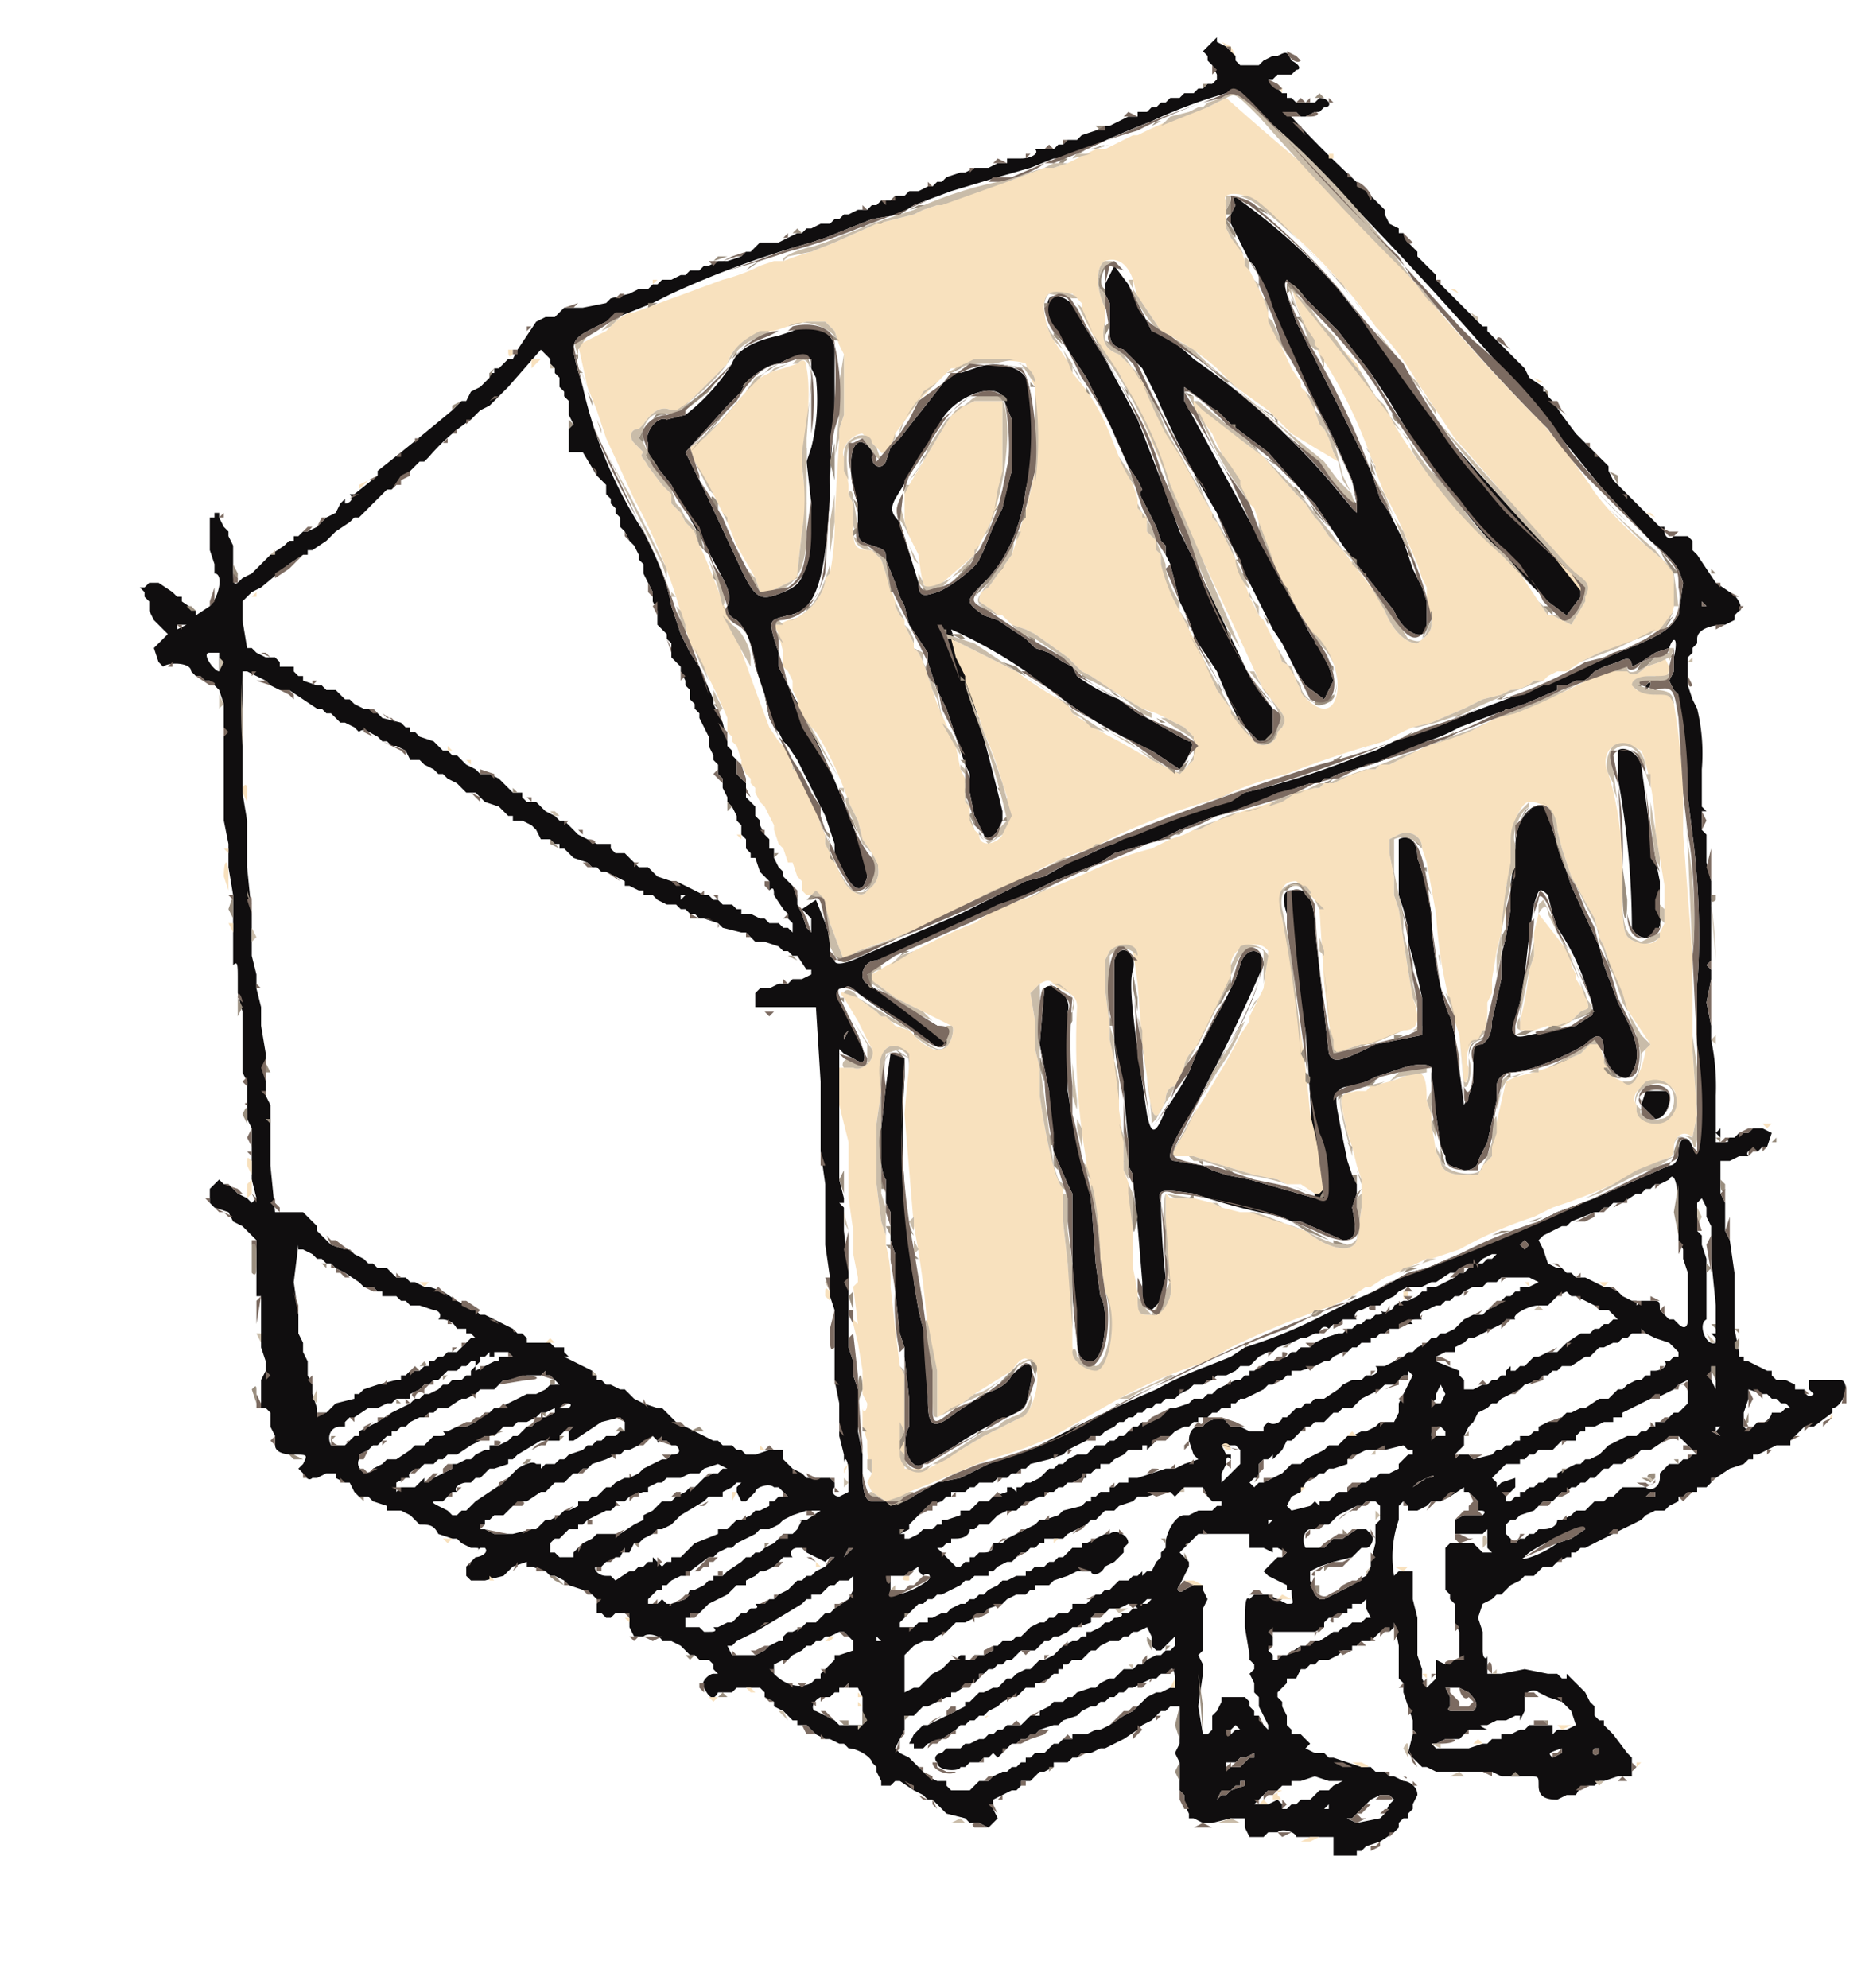 <svg xmlns="http://www.w3.org/2000/svg" width="400" height="426.4"><g fill-rule="evenodd"><path fill="#100e0f" d="m260 9-1 1-1 1 1 1v1l1 1 1 2v1c1 0 1 0 0 0l-1 1h-1l-1 1h-1l-1 1h-2l-1 1h-2l-1 1h-1l-1 1h-1l-1 1h-2v1h-2l-2 1-2 1h-1l-2 1-3 1-1 1h-2l-1 1h-1l-1 1h-4c1 1-1 2-3 2h-3v1h-2l-2 1h-3l-2 1h-1l-3 1-1 1h-1l-1 1h-1l-2 1h-2l-1 1h-2l-1 1h-2l-1 1h-1l-1 1h-2l-2 1h-1l-1 1h-1l-1 1h-2l-2 1h-1l-1 1h-1l-2 1-2 1h-4s-1 0 0 0l-1 1-1 1h-1l-1 1-3 1h-2l-2 1h-1l-1 1h-2l-1 1h-1l-2 1h-2l-1 1h-1l-1 1h-2l-2 1-4 1-1 1-5 1h-4l-1 1-1 1h-2l-2 1c1 0 0 0 0 0l-2 3-2 3-1 2h-1l-1 1-1 1h-1v1h-1v1l-2 2-2 1-1 2h-1l-2 2a719 719 0 0 1-16 13v1l-5 4h-1c1 1 0 2-1 2v-1l-1 1-1 2-2 1-2 2-2 1h-1l-1 1h-1v1h-1l-1 1-3 2-2 2-1 1-1 1-2 1c-2 2-2 2-2-4v-3l-1-2v-1l-1-1-1-2v-1h-1v1h-1c0-1 0-1 0 0v7l1 3v2c2 0 1 5-1 7l-3 2v-1l-3-2v-1h-1l-1-1-3-2h-2l-1 1h-1l1 1v1l1 1v2l1 2 3 3-2 2-1 1 1 3 1 1c1-1 6-1 6 1l1 1h1l1 1h1v1h1l1 1 1 3v25l1 5v5l1 6v15c1-1 1 0 1 3v3l1 4v13l1 2v8l1 2v11l1 4-1 1-1-1-2-1-2-2h-1l-1-1-1 1-1 1v3l1 1 3 1 1 2 2 1 3 3v12h1v11l1 3v2l-1 2v6h1l1 1v3l1 2v2c0 1 1 2 4 2s3 0 2 2l-1 1 1 1s1 2 2 1h1l2-1h2v1l2 1h1l1 2 1 1h2l1 1 3 1v1h3l2 1 1 1 1 1c2 0 3 0 4 2l3 1h1l1 1 2 1c2 0 2 0 1 1-1 0-1 0 0 0l1-1h1c1 1-1 2-2 2l-1 1-1 1v2l1 1h3l4-1 1-1c-1 0 0 0 0 0l1-1 3-1v1h1l3 1 1 1h1l2 1 1 1 3 1 2 1 1 1v3h1l1 1h1l1-1c3 0 3 0 3 3l1 2h2c1-1 4 0 4 1h2l2 1 1 1 1 1h1l1 1h2l1 1v1l1 1h-1c-1 0-3 2-2 3 1 2 2 3 3 1h3l1-1h5l1 1v1c0 1 0 1 0 0l2 1v1c-1 0 0 0 0 0l2 1 2 2h1v1h2l1 1 1 1 2 1h1l2 1h1l1 1c2 0 5 2 5 3l1 1v1l1 2v1h2l1-1c0-1 0-1 0 0h1l3 2 2 1 1 1h1l1 1 1 1 1 1 4 1 1 1h2l2 1 1-1 1-1-1-2v-2l2-1 2-1h1l1-1v-1h2l1-1 1-1h1l2-1v-1h3l1-1h1l1-1h2l2-1h1l2-1 2-1 3-2 1-1 2-1 1-1 1-1h1l1-1h2v8l-1 2 1 2v6l1 1v2l1 2v1h1l2 1h2l4-1h3v2l1 2h3l1-1h2c1-1 4 0 4 1h8v4h5v-1h1l1-1 3-1 3-2 1-1v-1l1-1h1v-1l1-1v-1l1-2c0-2-2-3-3-3l-2-1h-1l-1-1h-2l-1-1h-2l-6-2c0-1 0-1 0 0h-1s-1 0 0 0l-1-1h-2l-2-1 1-1-2-2h-2v-1l-1-1v-2l-1-2v-1l-1-1v-1l2-2v-1h2l1-2h1l1-1h1l1-1h2l2-1 1-1h2v-1h1l1-1h2l1-1 1-1h1l1-1v1l1-1v-1l1 5v7l1 1v2l1 3c-1 0-1 0 0 0l1 3v2l1 1h-1l-1 4 3 3h1l2 1h12l2 1h6c2 0 2 0 2 2s1 3 4 3l2-1h2c1-2 2-2 3-2h1l1-1h1l3-1h3v-4l-1-1-3-4-1-1c0-1 0-1 0 0l-1-1v-1h-1l-1-1v-2l-1-1-1-2-1-1-1-1-1-1-1-1v1h-1l-1-1h-2l-5-1-5 1h-3v-4c0 1-1 1-1-1v-4l-1-3 1-3 2-1 1-1h1l2-2 2-1 1-1h2l1-1 1-1h2l1-1a11 11 0 0 0 2-1h1v-1h1l1-1h1a430 430 0 0 1 10-5l2-1 1-1 2-1h2l1-1 2-1v-1h1l1-1h2v-1h2l1-1v-1h1l3-2 3-1 1-1h1v-1h1l2-1 2-1h2v-1 1h1v-1l1-1 2-2h2l4-3v-1c2 0 4-5 2-6h-7v2l1 1h1-1c-1 1-2 0-2-1h-2v-1l-2-1h-2l-1-1v-1h-1l-2-1-2-1h-1v-1h-1v-1l-1-5v-12l-1-7-1-2v-6l-1-2v-7h2l2-1h2c-1-1 1-2 2-1l1-1h1l1-3-2-1h-2l-1 1h-2l-1 1h-2c1 1 1 1-1 1h-1v-10a49 49 0 0 0-1-12v-3l-1-5 1-5v-2l-1-1 1-1v-17l-1-4v-6l-1-1v-4h1l-1-1v-8a41 41 0 0 0-1-13l-1-2-1-3v-6l1-1v-1l1-1v-1c0-2 3-3 6-3l2-1v-1l1-1c1 0 0-3-2-4l-3-2-2-3-2-3c0-1 0-1 0 0l-1-1v-2l-1-1h-3c-1 1-2 0-2-1v-1h-1l-1-1-1-1-1-1-2-2-1-1-1-1-1-1-1-1-1-1-1-2v-1l-3-3-1-1-1-1-1-1-1-1-3-4-2-3-1-1v-1h-1v-1l-3-2-1-2-7-7-1-1v-1h-1l-1-1-2-2-6-6-1-1v-1l-1-1-1-1-1-1-1-1v-1l-2-2-1-2h-1v-1l-2-1-1-2v-1l-4-4-1-1a258 258 0 0 1-16-16h2l1 1h1l2-1h1l1-1c2 0 1-2-1-2l-1 1h-2c0-1 0-1 0 0h-2l-1-1h-1v-1h-1l-3-3h1l1-1h3l1-1c1 0 1-1-1-2-1-2-1-2-3-1h-1l-2 1-1 1h-4l-1-1v-1l-1-1-1-1-2-1V8l-1 1m8 13a858 858 0 0 1 75 82l11 12c6 5 6 6 7 9l-1 7c-2 3-3 4-13 8a95 95 0 0 0-16 7l-16 6a57 57 0 0 1-11 4l-5 2-2 1-2 1-3 1a176 176 0 0 1-21 7l-4 1a39 39 0 0 1-5 2l-5 2a164 164 0 0 0-25 10h-1l-7 4-4 1-6 3-4 2-4 2-21 9c-4 2-6 2-6 1l-1-1v-4l-1-3-2-5-3 2 2 2v3l-1-1-1-3-1-2v-2l-1-2-1-1-1-1v-1l-1-1-1-2v-2h-1v-2l-1-1-1-2v-1l-1-1v-2l-1-1-1-1v-3c1 0 0 0 0 0l-2-2v-3l-1-1v-1l-1-1v-1l-1-4-1-2-1-2v-1l-3-7-2-3-1-2-1-2-2-6c-1-6-4-12-6-16a95 95 0 0 1-13-31c-3-10-3-10 3-13l2-1 10-4 4-2a203 203 0 0 1 30-11l3-1 10-4 6-1 3-2 8-3 10-3 7-2 5-2h2l2-1 3-1a205 205 0 0 1 14-6 104 104 0 0 1 16-6c2-1 3-1 5 2m-3 22-1 2-1 1 1 1 4 8 1 1 4 9a115 115 0 0 0 11 24l1 2 1 2 4 9 1 5v2l-1-1-5-6a155 155 0 0 0-29-26c-2-2-7-6-9-6l-3-6-1-2-1-2-3-4-2 4v2l1 2v5c0 3 0 4 3 5l3 3 1 1 3 6a202 202 0 0 0 13 25l2 5a50 50 0 0 1 4 8l1 2 1 2 2 4 2 4 2 3 3 6 2 3 4 3 1-2 1-2-1-3-2-4-2-3a4161 4161 0 0 0-27-50v-3l8 6 2 2 4 3 4 3 7 8 3 3 4 6 2 3 3 4 4 5 4 5c2 5 7 7 7 3v-5l-1-3-1-2-1-2-2-6-3-6-2-3-2-6-4-8-7-14-5-10c-2-6-3-8-2-9l8 8 3 3 7 9 2 3 2 3a192 192 0 0 0 34 43l4 3 3-4v-2l-2-3a887 887 0 0 1-29-32 892 892 0 0 1-8-13 491 491 0 0 1-13-16 124 124 0 0 0-21-19c-1-1-2-1-1 1m-40 20c-1 2 0 5 2 8l2 3 4 6 5 10 4 9 2 3 1 2c-1 1 0 2 1 4l2 4 1 3 1 1v2l1 2 2 8 1 2 1 2 1 3 1 2 4 6a116 116 0 0 0 5 11l4 4c2 0 3-1 3-2v-5a37 37 0 0 1-6-9l-11-23-3-6-4-11-5-13-7-13-5-8c0-3-5-7-7-5m-55 7-3 1c-5 1-9 3-10 6a43 43 0 0 1-10 11l-4 1c-2-1-5 3-4 5v2l1 2 4 5 1 2a471 471 0 0 1 10 18c1 2 2 4 1 6 0 1 0 2 2 3 2 2 3 4 4 10l1 3 1 3 1 5 1 2 1 1 1 2 1 1 2 3 1 2 3 6 1 2 1 2 1 3 1 3v2l2 4c2 4 4 5 5 1v-4l-2-4a236 236 0 0 0-15-33l-2-4v-3l-1-3c-1-4-1-4 3-5 6-1 8-7 9-26a137 137 0 0 1 1-16V75c0-4-5-6-9-4m-53 5 1 1v1l1 1v1l1 1v2l1 1v1l1 1v3l1 2-1 1v5h3l3 5 1 1 1 1v2l1 1v1l1 1v1l1 1v2l1 1 1 2 1 1 1 2v1l1 1v2l1 2 1 2v2l1 2v3l1 1 1 1v1l1 1v3l1 1 1 1v1l1 2v1l1 1v2l1 1v1l1 1v1l1 2 1 2v2l1 2v1l1 1v2l1 1v2l1 2v1l1 1 1 2v1l1 1v2l1 1v2l1 1v1h1l1 3 1 1 1 1v2c1-1 1 0 1 1l2 3 1 1v1l1 1v2l-1-1h-1l-1-1h-2l-1-1h-1l-2-1h-2v-1h-1l-1-1h-2l-1-1h-1l-1-1h-1l-4-2-2-1h-1l-3-1-1-1-1-1h-2l-3-3h-2l-1-1v-1h-3l-2-1-2-1-2-2-1-1h-1l-1-1-2-1-2-2h-2l-1-1v-1h-2l-1-1-1-1-1-1-2-1h-2l-1-1-2-1-1-1-1-1h-1c1 0 0 0 0 0l-1-1h-1l-1-1-1-1-3-1-1-1h-1v-1h-1l-1-1-4-1-1-1-1-1h-2l-2-1-1-1h-1l-1-1-1-1h-2l-1-1h-1l-3-1v-1h-1l-1-1v-1h-3v-1l-1-1c-1 0-1 0 0 0h-2l-2-1-1-1h-1l-1-6v-4l1-1 1-1 2-1 6-5 3-2h1v-1h1l3-2 1-1 1-1 3-2 1-1h1l1-1 3-3 1-1 1-1h1l4-4 2-2h1l1-1a43 43 0 0 1 9-8l2-2 2-1 1-1 2-2 1-1c1 0 1 0 0 0l7-8 1 1m57 1v2l1 2a42 42 0 0 1-1 15l-1 3 1 9c-1 15-1 17-6 19s-6 2-10-7l-7-15-4-8 9-10 3-3c1-3 6-6 8-6l2-1h5m35 2-3 1h-2l-11 14-2 2-1 3c-1 2-3 1-3-1 1-1-2-4-3-3-2 1-2 8 0 13v4c0 4 0 4 3 5s3 1 3 3l2 5 1 3 1 2 1 4 4 6v2l2 6 2 4 3 9 1 3 1 2v4l1 5 1 2 1 2c0 1 2 1 3-1l1-2v-2a500 500 0 0 0-11-39 100 100 0 0 1 16 9l4 3 4 3a98 98 0 0 0 19 11l6 4c1-1 4-6 2-6l-2-1-7-4-2-1-4-3a38 38 0 0 1-9-5l-1-2-2-1-3-2-3-1-1-1-1-1-3-2-3-2-3-1c-4-3-4-3 0-7 5-5 8-12 9-20l1-4c1-4 1-16-1-20-1-2-6-4-11-2m6 6 2 5a195 195 0 0 0 0 11 108 108 0 0 0-2 8l-2 4-2 5-1 2c0 1-6 6-9 7s-4 1-4-2l-4-13c-2-2-2-3-1-5a660 660 0 0 0 10-17c3-5 11-8 13-5m151 45h-1v-1l1 1m-326 4-2 1v-1h2m319 7v3l-1 2 1 2 1 1v3l2 19 1 8c1 7 2 21 1 32v36l-1-1c-1-3-3-2-3 1 0 2-1 3-2 3l-16 7-8 3-4 2-4 2-13 5-7 3-4 1a81 81 0 0 1-12 6l-4 2-4 2a105 105 0 0 1-12 5l-3 1-3 2-5 2a78 78 0 0 0-11 5 341 341 0 0 0-25 12l-11 4-6 3-5 1-7 4h-7c-1 0-2-1-2-6v-4l-1-5v-9l-1-3v-3l-1-3v-14c-1 0-1 0 0 0v-2l-1-9v-7l-1-4v-28l1 1 2 1c3 2 3 0 1-5-5-10-5-10-3-10 1-1 2 0 3 1a163 163 0 0 0 15 10c2 2 3 2 4 1 1-2 0-3-2-4l-7-4-8-5c-2-1-1-5 2-5a474 474 0 0 0 38-17l10-4 3-2 7-2 3-1 4-2 5-2 3-1a131 131 0 0 0 17-6l3-1h2l1-1h1l2-1 7-2a81 81 0 0 0 12-5 36 36 0 0 0 7-3l8-3 6-2 7-3v-1h2l2-1h2l2-2 2-1 3-1c2-1 3-1 3 1l2-1 3-2 3-1c1-3 2-2 1 2m-312-1v4c-1 0-4-4-2-4h2m6 4 2 1 2 1 1 1 2 1h2l3 2 3 2h1l1 1h1l2 2h1l2 1 1 1c1-1 2 0 4 1l1 1h1l1 1h1l2 1 1 2h2l1 1 2 1 1 1h1l1 1 2 1 2 2h2l2 2 3 1 2 2h1v1h2l2 1 1 1 1 2h2l1 1h1v1h1l1 1 1 1 3 1 1 1h1l1 1h1l4 2v1h1l2 1h1v1h2l1 1s1 0 0 0l2 1h2l1 1h1l1 1h1l1 1h1l3 1 1 1 4 1h1l2 2h2l3 1 1 1h1l1 1h1l2 3h1v1l-2 1h-2l-1 1h-2l-2 1h-2l-1 1v3h13l1 16v15l1 7v13l1 7v4l1 3v15l1 5v7l1 4v2c0-2 1-1 1 2v4l-2 1c-1 0-2-1-1-2v-1l-1-1h-5l-1-1-2-1-1-1-1-1v-2h-3l-3 1h-2l-1-1h-1l-1-1h-2l-1-1h-1l-2-1-2-1-2-1h-1l-2-2-1-1-1-1h-1l-3-1-2-1-1-1-1-1h-1l-2-1h-1l-1-1h-1v-1l-1-1-2-1-2-1-2-1h1l-1-1v-1h-2l-1-1h-5v-1l-1-1h-1l-1-1-2-1-2-1-2-1h-1l-1-1h-1l-1-1-2-1-3-2c1 0 0 0 0 0l-3-1h-1l-2-1h-1l-1-1h-2l-1-1-1-1h-2l-1-1h-1l-1-1-2-1-1-1h-1l-3-1-1-1-1-1-1-1v-1l-1-1-1-1-1-1h-6l-1-10v-13l-1-2v-9l-1-6v-4l-1-4v-3l-1-4v-9l-1-10v-10l-1-6v-26h1m300 3v1l1-1v-1l-1 1m-6 14v6a177 177 0 0 1 3 32c2 4 7 2 6-3v-7l-1-5-1-5-2-15c-1-3-4-4-5-3m-18 12c-2 1-4 4-4 9l-1 8v5l-1 6-1 4v5l-2 9c0 3-1 4-2 5-2 0-2 1-2 4v4l-1 3-1 2-2-15-1-4c-1-1-4-13-4-22a56 56 0 0 0-3-12c0-4-2-5-4-4v12l1 3 1 4v3a143 143 0 0 1 3 12v8l-10 2c-8 4-9 4-10 2l-3-27c0-6-2-9-5-8-2 0-2 2-1 5l1 5a177 177 0 0 0 3 20 759 759 0 0 1 2 36l-14-4-5-1-3-1-2-1-6-1c-2 0-1-3 2-8a52 52 0 0 0 4-7 379 379 0 0 0 13-27c0-4-4-4-5 0l-1 3-1 2-1 2-1 2-5 9-2 5a81 81 0 0 1-5 8c-2 5-3 6-4 1-3-20-4-28-3-31 1-4-3-6-4-2v17a46 46 0 0 0 2 11l1 11v5l1 2v1l1 10 1 12v5l2 1 2-2 1-5a155 155 0 0 1-1-16c-1-3 0-3 7-2l3 1a133 133 0 0 0 16 4l2 1h2l9 4c3 0 3-2 2-7l1-3v-2l-1-2-1-3a385 385 0 0 1-2-10c-1-5 0-6 3-6l3-1 2-1 6-2c3-1 7-1 6 1v2l1 7 1 7 1 2c0 2 1 2 4 3 2 0 3-1 3-2l1-2 1-2 2-9v-3c0-2 2-3 3-3 4 0 13-4 16-6 3-3 4-2 4 2 1 4 5 7 6 4 2-3 1-7-1-11l-2-4-3-8-1-4-6-13-4-12c0-4-2-6-4-5m3 19 1 4 1 3a48 48 0 0 1 6 12c2 5 2 7 1 7l-3 2-5 1-5 1c-4 1-4 0-2-7l1-5a189 189 0 0 1 2-16c1-3 1-4 3-2m-185 0-1 1v-1h1m77 20-1 12 2 10a59 59 0 0 0 1 13l3 7 1 2v15a88 88 0 0 0 1 16c0 4 1 5 3 5 3 0 4-11 2-14l-1-7-1-14a184 184 0 0 1-5-23v-17c1-3-3-7-5-5m-42 9-1 2v-1l1-1m9 5-1 7-1 9c-1 2 0 10 1 11v5l1 2v6l1 3v8l1 9 1 3v2l1 9v6c-2 3 0 10 3 8l2-1 5-3a65 65 0 0 1 11-6l2-1c2-1 2-1 3-6s0-6-4-2c-1 2-3 3-6 4l-6 4c-5 4-6 3-6-3a71 71 0 0 0-1-15l-1-4-1-6a93 93 0 0 0-1-11c-1-7-2-17-1-33v-4l-1-1h-2m162 8-1 3 1 1 2 2c3 0 4-6 2-6h-4m15 9 1 1v-2l-1 1m-8 17v6l1 2v2l1 3v10c0 2-1 2-2 1l-1-1h-1l-1-1-1-1c0-2 0-2-2-2h-2l-1 1v-1h-1l-2-1-1-1-2-1h-1l-4-2h-2l-1-1h-1l-1-1h-1l-2-1-1-3-1-2h-1 1l1-1 2-1 2-1h1l1-1 5-2h1l1-1h1l1-1h3-1l3-2h1l1-1h1l1-1h1l2-1c1-2 2 1 2 7m6-1v2l1 2v7l1 10v3c-1 0-1 0 0 0v3h-1l1 1v1c-2 1-4-4-2-5 1 0 1 0 0 0v-13l-1-3v-2l-1-1v-6l1-1 1 2m-185-1v1l-1-1h1m147 9-1 1-1-1 1-1 1 1m-264 1h1l2 1 1 1h1l1 1h1l1 1 2 1 3 2 1 1h2l1 1h1v1h3l1 1h1l1 1h2l3 1c1 0 2 1 1 2h1s2 0 3 2h2v1h1l1 1h-1l-2 2-1 1h-2l-1 1h-1l-1 1h-1v1h-1l-1 1h-2l-1 1h-1v1h-1l-4 1-3 1-1 1h-1v1l-4 1-1 1-1 1h-2v-1l-1-3v-2l-1-2v-3l-1-2v-2l-1-2v-4l-1-7 1-8v1m257 1-1 1h-1l-1 1h-1l-1 1 2-2 2-1h1m-5 3h-1l-1 1h-1l-1 1-2 1-2 1h-2v1h-1l-1 1-2 1h-1l-2 1c0-1 0-1 0 0s-2 2-3 1c1 1 0 1-1 1l-1 1h-1l-1 1h-1l-1 1h-1l-1 1h-1l-3 1-2 1-1 1h-2l-1 1h-1l-1 1-3 1h-1l-3 2h-1v1h-1l-1 1h-1l-2 1-2 1-1 1h-1l-1 1h-2l-1 1-3 1h-1l-3 2s-2 2-3 1l-1 1h-1v1h-1l-1 1h-1l-1 1h-1l-1 1h-2l-1 1-1 1h-2l-2 1-1 1h-1l-1 1h-1l-1 1-1 1-2 1h-1l-1 1h-1v1l-1-1h-1v1l-3 1-1 1h-2l-1 1-1 1h-2v1l-3 1h-1v1h-1l-1 1h-2l-1 1c0-1 0-1 0 0l-2 1h-1v-1h-1l2-1v-1l1-1 1-1 1-1 1-1 3-1 1-1h1v-1h3l1-1h1l1-1h3l1-1h1s1 0 0 0h1l1-1h1l1-1h1l1-1 4-1 3-1 1-1 2-1 2-1 1-1h2l1-1c1 0 1 0 0 0 0 1 0 0 0 0l2-1 1-1h1l1-1h1l1-1h1l1-1h1l1-1h1l1-1h2l1-1 2-1 1-1h2l1-1h1l1-1h2l2-1 1-1h2l2-2 2-1h1l1-1 3-1 2-1h1l2-1h1c0-1 1-2 2-1l1-1h1l1-1h3c-1-1 0-2 1-2l2-1h2l1-1 2-1 1-1 2-1h3l2-1h1l3-2h1l1-1h3m11 2h1l2 1c1-1 1-1 0 0l-2 1h-2v1h-1l-1 1h-1s-1 0 0 0l-1 1-1 1-2 1-1 1h-2l-2 1-1 1-1 1-2 1h-1l-1 1h-1l-1 1-2 1-1 1h-1l-1 1-2 1-2 1h-2c1 1 0 2-1 2h-1l-1 1h-2l-2 1-1 1-3 2h-2l-1 1h-1l-1 1h-1l-1 1-1 1h-1c0 1-2 2-3 1l-1 1c1 0 0 0 0 0v1h-3l-2-1h-2l-1-1c0-1-4-1-5 1h-1c-1 0-2 1-2 3l1 3 1 1-3 1-2 1h-2l-6 2h-2v1h-2l-1 1h-1v1h-2l-1 1h-1v1h-1l-1 1-4 1-1 1-3 1h-1l-1 1-2 1-2 1-2 1-1 1h-2c0 1 0 2-2 2h-1l-1 1h-1v1h-1l-1 1h-1l-1-1-1-1-2-2h1l1-1h1v-1h1c2 0 3-1 3-2h1l1-1h2l2-2 2-1h2l1-1 2-1 2-1h1v-1h2l1-1h1l1-1h1l2-1h1v-1h1l1-1h1v-1h2l1-1 2-1 1-1h3v-1h1v1l3-3h2l1-1 2-1h1l1-1h1v-1h2l1-1h1l1-1h2v-1h1l1-1h1l2-1 2-1 1-1h1l1-1h1l1-1h1v-1h2l3-1 2-1h1l1-1 2-1h1l1-1h1l1-1h2v-1h1l1-1h1l1-1h2v-1h3c-1-1 0-1 1-1h1c-1-1 0-2 1-2l2-1h1l1-1h1l1-1h1l1-1 2-1h2l1-1h2l1-1h5m10 4h1l2 1 2 1h1v1h2l2 2h-1l-1 1h-1l-1 1h-1l-1 1h-2l-3 2-1 1-1 1h-2l-2 1s0 1 0 0c0 0-1 0 0 0h-1l-1 1-1 1h-1l-1 1h-1v-1l-1 1v1h-1l-1 1h-1l-1 1h-1l-2 1h-2v-2l-1-1v-1l-5-2v-1l2-1h2v-1l2-1 1-1h1l2-1 2-1 2-1h1v-1h2c-1-1 3-3 5-3h2l2-2 2-1 1 1m16 8 2 1 3 1 2 2v1h-1l-1 1h-1c1 1-1 2-2 2h-1v1h-1l-1 1h-1l-2 1-1 1h-1l-1 1-1 1h-2l-3 2h-1l-2 1h-1l-1 1-3 1-2 1s-1 0 0 0v1h-1l-1 1h-2v1h-1l-1 1h-1l-1 1h-1l-1 1-4 1-1-1h-2l-1 1v-1l1-1 1-1v-2l1-2 1-1 1-2 2-1 1-1h1l1-1 2-1 2-1 1-1 3-1 1-1h1l1-1h1l1-1h2l3-2h1l1-1 1-1h1l2-1h1l1-1h1l1-1h2v-1l1 1m-245 4h1l1 1h-3v1h-1l-2 1-2 1v-1l-1 1v1h-1l-1 1h-2l-1 1h-1l-1 1-2 1h-1l-1 1h-1l-1 1-2 1-2 1-3 2-2 1-2 1v1h-1l-1 1-1 1h-3c-1-2 0-4 2-4h1v-1l1-1h1l3-2h2l2-1h1l1-1h3v-1l2-1 1-1h1l1-1h1l1-1 1-1h2l1-1h1l1-1h1v1l1-1v-1h1l1-1v1h1v-1h2m260 6v2l-1-2v-3l1 3m-251-1h1l1 1 1 1h-2l-1 1-2 1h-2l-2 1-2 1-2 1h-1l-1 1h-1l-1 1-1 1-2 1h-2l-2 1h-1c1 1 0 1-1 1h-1l-1 1-1 1h-2l-1 1-3 2h-2l-1 1-2 1c-1 2-4 0-3-2v-1l2-1 1-1h1l2-2h1v-1h1l1-1h1l1-1 2-1h1l1-1h1l1-1h2l3-2h1l2-1 1-1h3l1-1 1-1h1l4-1h3l1-1v1m186 0-1 2-1 2-1 2v2l-1 2h-3l-1 1-2 1s-1 0 0 0h-1l-2 1h-1l-1 1-1 1h-2l-1 1-2 1-2 1-1 1h-2l-1 1-1 1-2 1-2 1h-1l-1 1-1-1 1-1h1c0 1 0 1 0 0v-3l1-1h1l1-1v1l2-2 1-2h1l1-1 1-1 1-1h1l1-1h2l1-1c-1 0 0 0 0 0l1-1h1l1-1h2l2-2 2-1 2-1 1-1h3v-1l1-1h1v-1l1 1m59 4v3-1l-1 1-1 1h-1l-1 1-1 1h-2v1h-1l-1 1h-1l-1 1h-2l-4 2-1 1-1 1-2 1h-1l-1 1h-1l-2 1-2 1v1h-2l-1 1h-1v1-1c0-1 0-1 0 0l-1 1h-1l-1 1h-1v1h-1l-1 1h-1v-2h1l1-1v-2l-3 1-1 1v-1l-1-1c-1 0-1 0 0 0l2-2 1-1h3v-1h1l1-1h1l1-1h2v-1 1h1l1-1 1-1h3v-1l1-1h1v-1h2l2-1h2v-1h2v-1l4-2 2-1h1l2-1 2-1 1-1 2-1v3m-52 0-1 2h-2l1-1v-1l1-2 1 2m68 0h1l1 1h1l1 1h1l1 1h-1l-1 1h-2c0 1-2 3-3 2l-1 1-1 1-1-1v-3l1-3v-2l3 1m-256 3h-2l1-1c1 0 2 0 1 1m182 1v1-3 2m-185 0-2 1h-1l-1 1-1 1h-1l-1 1-1 1h-1l-1 1-2 1h-2v1h-1l-2 1-1 1h-1l-2 1h-1v1l-2 1-2 1-2 1v-1l-1 1-1 1s-1 0 0 0h-3l-1 1v-2l2-1h1c-1-1 1-2 2-2l1-1h2l1-1h1l1-1h2l3-2 2-1 1-1h2l1-1 1-1h2l1-1h2l2-1 1-1h1l2-1v1m14 1 1 1v2h-1l-1 1h-2l-1 1h-1l-1 1h-1l-1 1-3 1-1 1h-1l-1 1h-2l-1 1v-1h-1c-1-1-4 1-4 1l-1 1-1 1c1 0 0 0 0 0l-1 1-3 2s-1 0 0 0l-3 2-1 1-1 1h-1l-1 1h-1l-1-1-2-1c-2-1-1-1 0-1h1l2-2h1c-1-1 1-2 2-2h1l1-1h1l1-1 1-1h1l3-1v-1h1l1-1 5-3h4v-1l1-1 2-1-1 1v2h1l3-2 3-2 4-1m177 3v1h-3c0-1 0-2 2-2l1 1m59-1-1 1v-1h1m-1 1 1 1-2-1c-1 0 0 0 0 0h1m-228 1 1 1c0 1 1 0 0 0l1-1v1h1l1 1h1c1 1 1 2-1 2l-1 1h-1l-2 1-2 1-1 1-2 1h-1l-2 1-1 1h-1s0 1 0 0l-1 1c1 0 1 0 0 0l-1 1h-1l-1 1h-2v1l-2 1h-1l-1 1-2 1h-1l-1 1-1 1h-1l-4 1c0-1 0-1 0 0h-4l-2-1h-1v-1h1v-1h1l1-1h2l1-1c-1 0 0 0 0 0l1-1 2-1h1l3-2h1l1-1 1-1h2l1-1 1-1h1l1-1h1l1-1 3-1 2-1h1l1-1h1l2-1 3-2m220 0 1 1 2 2 1 1h-1l-1 1h-1l-1 1h-2l-1 1-1 1v1c0 2-2 3-3 2h-5l-1 1-1 1h-1l-1 1h-2l-1 1-1 1h-2l-1 1-2 1h-1c0 1-1 2-3 2h-1l-1 1h-1l-1 1h-1l-1 1h-1v-1l-1-1v-2l1-1h1l1-1 3-1 1-1 1-1h2l2-2h2-1l1-1h1l1-1h1l1-1h1l1-1 1-1h1l1-1h2l1-1 2-1 1-1h2l3-2 1-1h2m-95 2 1 1v3l-1 1-1 1-1 1-1 1v-2l1-2c0-1 0-2 1-1v-1h-1l-1-2h3m37 1h1v1h-1l-1 1-1 1v1c0-1 0 0 0 0l-2 1h-2l-1 1h-1l-1 1h-1l-2 1h-1v1h-2l-1 1-1 1h-2v1l-1-1-1 1-4 1-1-1 1-2 2-1 1-2 2-1 1-1h1l1-1h1l3-1v-1l2-1 2-1h4l4-1c0-1 0-1 0 0l1 1m-146 4h-1l-1 1h-1l-2 1-1 1-1 1h-1l-1 1c0-1 0-1 0 0l-2 1-1 1h-2l-1 1-1 1-2 1v1l-2 1-3 2h-5l-1 1-2 1c-1 0-1 0 0 0l-2 2v1h-3l-1-1h-1v-2l1-1h1l1-1 1-1h2v-1h1l1-1 2-1 2-1h1l1-1v-1h2l1-1 3-1h1v-1l2-1h1l1-1h3l2-1h2l1-1 3-1 2 1m150 2-2 1-1 1 3-2c2-1 2 0 0 0m-147 1-1 1v1l1 2h1l1-1 1-1c0-1 3-2 4-1h1l1 1 1 1h-2l-1 1h-1v1l-2 1h-1l-1 1-2 1h-1l-2 2h-2v1l-5 2s-1 0 0 0l-1 1-1 1-1 1h-2v1h-1l-1 1-1-1-1-1v1h-1l-1 1h-1l-1 1h-1l-3 2-1-1h-1c-2 0-3-2-2-2h1l1-1h1l1-1h1l1-2v1h1l1-2h1l1-1 2-1 1-1h1l2-1 1-1 1-1 5-3 1-1h3v-1l2-1 1-1h1c1 0 1 0 0 0m99 1 1 2 1 1h2v1h-1l-1 1h-3l-2 1h-1c-2 0-4 4-4 6v1l-1 1v1l-1 1-1 2h-1l-1 1v-1l-1 1h-1l-1 1h-1s-1 0 0 0h-1l-1 1-1 1h-1l-1 1h-1l-2 2h-3v1l-1 1h-2l-1 1h-1l-1 1h-1l-2 1-1 1-1 1h-1l-1 1h-2l-1 1h-1v1l-2 1h-2v1h-2v-1h-1l-1 1h-1l-1 1-1 1-2 1-1 1-1 1-1 1h-1l-2 1v1-9l2-2 2-1h2l1-1 2-1 2-2h2l2-1 1-1h1l1-1 3-1 1-1 2-1h2l1-1h1v-1h3l1-1 3-1 2-1h3c0 1 2 1 3-1l2-1 2-2v-1l1-1c0-2-3-3-4-2h-1l-2 1-2 1h-1v1h-2l-1 1-1 1h-1l-1 1h-1l-1 1h-2l-1 1h-1v1h-2l-2 1h-1l-1 1-2 1-1 1h-1l-1 1h-1l-1 1h-1l-2 1-1 1h-1l-2 1h-1v1h-2l-1 1h-3v-1h-1 1l1-1 2-2 1-1h1s1 0 0 0l1-1h1l1-1h1l2-1 2-1 1-1h1l1-1h3v-1h1l1-1 2-1h1l1-1 1-1h1l1-1h1l1-1h1v-1h4l1-1 2-1 2-1 1-1h1l1-1 1-1h2l1-1 3-1 1-1h2l3-1h2l1 1 1-1 1-1h4m56 1h1l2 2v2c1 0 2 0 1 1h-4l-2 1v3h6l1-1v4l1 1h-2l-2-2h-5l-1 1v9l1 1v1l1 1v4l1 2v6h-1l-2 1-2-1v4l-1 1-1 1-1-2v-2l-1-3v-8l-1-4v-6h-3l-1 1a24 24 0 0 1 1-12v-3l1-1 1 1v1h2l2-1 1-1h2l2-1 3-2v1m42 0h-1v1h-2l1-1a82 82 0 0 0 2 0m-60 3v3l-1 1v4l-1 4v1l-1 2-2 1-1 1-2 1-2 1-2 1h-1l-1-1-1-3v-2l2-1 3-1 4-1 1-1 1-1h1c1 0 2-2 1-3l-1-1h-2l-3 2h-2l-1 1-1 1h-4c-1-2 0-4 1-4h2l1-1h1l1-1 1-1 4-2h1l1-1h2l1 1m-120 1-3 2h-1l-1 2-1 1h-2l-1 1c1 0 0 0 0 0l-1 1-2 1-1 1h-1l-1 1h-1l-1 1-3 2-1 1h-2v1h-1l-1 1-2 1h-1l-1 2-3 1h-1s-1 0 0 0l-1-1-1 1h-2v-1h-1 1l1-1 1-1h1v-1h1l1-1 2-1h1l1-1 4-3h1l1-1 2-1h1l1-1 2-1 2-1 1-1h2l2-1 1-1 2-1 3-1h3m97 2-1 1v-1h1m67 2-3 2-3 1c-4 3-9 4-7 3 1-2 13-7 13-6m-72 1v3h3l2 1v-1h1l2 1-1 1h-1l-2 2-1 1 1 1 2 1 2 1v1h1c0 3 1 3-1 3l-4-2h-3l-1 1c-1-1-1 2-1 6l1 6v1l1 1v1l-1 1 1 2v2l1 1v2l1 2 1 2v1l-1-1-1-2h-1v-1l-1-1v-1l-1-1h-5v1l-1 2-1 1v3l-1 1h-1l-1-6 1-7v-2l-1-2 1-1v-7 1-3l1-2-1-2v-1h-2l-2 1c-1 1-2 0-1-1l1-2 1-2c1 0 1 0 0 0v-1l-1-1-1-1 1-1 1-1 1-1 1-1h11m-95 4 4 2 1-1h1l1-1-1 1-1 1-1 1-2 1-1 1h-1l-1 1h-1l-1 1-1 1-2 1-1 1h-1l-1 1h-2c1 1 0 1-1 1l-1 1h-1l-1 1-1 1h-1l-2 1h-1c1 1 0 1-1 1h-1l-1-1h-3v-2h1l2-1 1-1c-1 0 0 0 0 0l1-1 2-1 2-1c1 0 1 0 0 0l1-1 1-1h2v-1l2-1 1-1h1l2-1 1-1 1-1h2c-1-1 0-2 1-2h1l1 1m10-1-2 2 1-2h1m14 5 1 1c1-1 2 0 1 1-4 3-9 4-8 2v-3h3l3-2v1m-14 4-1 2-3 2-1 1h-1l-1 1-1 1h-2l-1 1-2 1h-1l-1 1c-1 0-1 0 0 0v1h-1l-2 1-1 1-2 1h-5l-1-2h1l1-1 2-1 2-1a597 597 0 0 0 10-6l1-1h1v-1h2l1-1 1-1h1l1-1h2l1-1v3m63 3h-1l1-1h1l-1 1m47 1 1 2h-1l-1 1h-2l-1 1h-1l-1 1h-1l-3 2h-1l-2 1h-1c1-1 1-1 0 0l-3 2h-1l-1 1h-1v-1l-1-1 1-1v-2l-1-1h10l2-1v-1s0-1 0 0l1-1h2l1-1h1v-1h1v-1h2l1-1v2m-49 0h-1l-1 1h-2c1 0 1 1-1 1l-1 1h-1l-1 1-2 1h-1v1h-1l-1 1h-1l-2 1-1 1-1 1-2 1h-1l-1 1-1 1h-1l-2 1-1 1h-1l-1 1-1 1h-1l-2 1h-1l-1 1-1 1h-1v1l-2 1-2 1-2 1-2 1h-1l-1 1-1 1-1 2h1v1h2l1-1 3-1 3-2 1-1h1l1-1h1l1-1h1l1-1 2-1 1-1 2-1h1l1-1 1-1h2v-1h1l2-1 1-1h1v-1h1v-1h1l1-1h2l1-1 1-1h1l1-1 2-1h2l1-1h1l1-1h1l2-1 1 2v2l1 1h1l1-1 2-2v2l-1 1h-1l-1 1h-1l-2 1-1 1h-1l-1 1h-2l-2 2h-1l-2 1-1 1h-1l-3 1-1 1h-1l-1 1h-2l-1 1-2 1v1h-2l-2 2h-3l-1 1h-1l-1 1h-1l-1 1h-1l-2 1h-1l-1 1h-3l-1 1c-1 0-2 1-1 2 0 2 5 2 5 1h1l1-1h2l1-1h1l1-1 1 1 1-1 1-1 1-1h1l1-1h1l1-1h1l1-1 3-1h1l1-1 3-1 1-1 2-1h1l1-1h1l1-1h1l1-1h1l1-1h1l2-1 2-1h1l1-1h2c0-2 1-1 1 1v2h-1l-2 1h-1l-2 1-1 1s-1 0 0 0l-2 2-2 1-3 2-2 1h-1l-2 1h-3v1h-2l-1 1h-1l-1 1-1 1h-2l-1 1h-1v1h-1l-1 1h-1l-1 1h-1l-2 1-1 1h-2l-1 1c1 0 0 0 0 0l-1 1h-4l-1-1v-1h-2l-2-1-1-1-3-3-2-1-1-1 1-2 1-2v-3h2l1-1 1-1h1l2-1 2-1h1v-1h1l3-2h1l1-1v-1h1l1-1h1l1-1h1l1-1h1l1-1 1-1h3l1-1 1-1h1l1-1h1l2-1 1-1h1l3-1v-1l1-1h2l1-1h2l2-1h1l1 1m-63 5 1 1 1 1v2l-3 1h-1v1l-2 2-1 1v1h-1l-1 1c-2 1-5 1-8-2v-2l2-1h1l1-1 2-1 1-1h1l1-1h1l1-1h1l2-1h1m8 2h-1v-1l1 1m-7 10h2l1 2v6h-5l-1-1-2-1-2-1c-1 0-1-2 1-3h2l1-1h1v-1h1l1-1v1m131 0 2 1c2 2 2 3 1 4h-4c-1 0-2 0-1-1v-2l-1-2h3m13 1h-2 2m4 0 2 1 3 1 2 2 1 3-2 1h-2l-1 1v-2s0-1 0 0h-3c0-1 0-1 0 0h-2l-1 1h-1l-2 1h-2v1h-2l-1 1h-1l-3 1h-7l-1-1h1l2-1h3l1-1 1-1h4c-2-1-2-1 0-1l2-1h2l2-1h1v1l1-2v-3c0-1 2-2 3-1m-64 8h-1l-1 1h-1l2-2 1 1m77 5c-1 1-2 0-1-1h1v1m-8 0-2 1c-1-1-1-1 2-2v1m-66 0v1h-1l-1 1-1 1h-3v-1h2l1-1h1l2-1m16 6h3l-2 1-1 1h-2l-1 1-1 1h-2l-1 1h-1l-1 1h-1v-1l-1-1-2 1h-3l1-1 1-1 1-1h2l1-1h2v-1h2l3-1 3 1m-18 1-3 1-1 1h-1l-1 1 1-2h2l1-1h1v-1h1v1m31 2 1 1-1 1-1 2-1 1-5 1c-2-1-3-1-1-1l1-1 3-3 2-1h2m-13 3h-1l1-1v1"/><path fill="#f8e1be" d="m262 9 3 3-1-2-2-1m12 9 1 2v-1l-1-1m-11 3-4 2a88 88 0 0 0-15 6h-1l-6 3h-2l-2 1-2 1-2 1-3 1h-2l-8 3a57 57 0 0 0-15 5l-3 1-2 1-4 1-4 1-9 4-5 2a52 52 0 0 0-6 2h-2l-3 1a38 38 0 0 1-8 3l-19 7c-2 0-4 2-5 3l-1 1-6 3 2 9 2 5 1 3 1 3 6 13a117 117 0 0 1 9 21l3 10a141 141 0 0 1 8 16v3l1 1v1l1 1 1 3v1c-1 0 0 0 0 0l1 2 1 1v1l1 1v1l1 2 1 1 1 2 1 2v1l1 3 1 1 1 3h1l1 3 1 1v2l1 1c0-1 0-1 0 0h3l2 6 3 8 3-2 11-4a123 123 0 0 0 14-7 130 130 0 0 0 10-4l3-2a60 60 0 0 1 12-5l2-1 4-2a150 150 0 0 1 22-8l2-1a77 77 0 0 1 12-4 205 205 0 0 1 21-7 63 63 0 0 1 6-3l4-1 7-3 4-2 4-1 2-1s3 0 5-2h2l1-1 2-1h2l3-2 4-2a131 131 0 0 0 13-5c2-1 4-5 3-10 0-3 0-3-6-8s-11-11-12-13l-5-7-5-6-4-4a481 481 0 0 1-36-42l-2-1-5-5a707 707 0 0 1-21-18m22 12v1h1v-1h-1m2 2 1 1c1 1 1 1 0 0l-1-1m-20 7a120 120 0 0 1 28 28 64 64 0 0 1 9 12l4 6 4 6a377 377 0 0 1 17 20 4047 4047 0 0 1 11 14v1l-3 5-4-2h-1l-2-3-2-3-2-3-4-4-8-8-5-6a108 108 0 0 1-10-14l-2-4-2-2-3-5-1-2-3-3-2-3-3-3-2-3-3-3c-2-3 1 6 4 11l1 2 2 3a102 102 0 0 1 9 19l1 2v1l2 5a84 84 0 0 1 4 8l3 7 1 3 1 2v2l1 5v1c0 2-2 3-3 4-2 0-5-2-7-7a46 46 0 0 0-6-9l-3-4-3-3-2-3-1-1-2-3-2-2-7-8-4-3a81 81 0 0 0-11-9v1l1 2 3 4a117 117 0 0 0 8 15l1 1 1 3 1 4a113 113 0 0 0 12 22c5 4 5 14 1 14-2 0-5-3-5-4l-1-2-1-3-2-1-1-3-2-4-1-2-1-1-2-4a110 110 0 0 0-3-8l-2-4-2-4-1-1v-1l-3-5-2-4a120 120 0 0 0-7-12 35 35 0 0 0-4-9l-4-4c-3-1-4-3-3-7v-3c-2-4-2-9 0-10 3-1 5 1 6 4l1 4 1 1 4 6a54 54 0 0 1 12 8l2 2 2 2 7 5 5 5a855 855 0 0 0 10 6l-1-2-1-3-1-2-1-1-1-3-1-2-1-2-1-1v-1l-2-3a129 129 0 0 0-5-10v-2l-1-3-1-2-1-2-1-2-1-2-1-3-2-2-1-2v-6c-1-1 1-2 4-1M140 60v1l1-1h-1m171 2 2 1-1-1h-1m-81 1 1 1 1 1v2a55 55 0 0 0 8 13l1 2 3 6 1 2 6 14 1 5 1 2 1 1 1 2a2056 2056 0 0 1 16 34c5 6 5 6 4 8l-1 1c0 2-3 4-5 2l-8-11a137 137 0 0 0-6-13l-2-4-1-2-3-8v-2l-1-1v-2l-2-2v-3l-1-1-1-1v-2l-1-3-3-6-2-5a43 43 0 0 0-8-13v-1l-2-3-2-3c-2-3-3-9-1-10h5m-51 8 1 3 1 2v13l-1 3v2l-1 17a55 55 0 0 1-1 12l-1 1c0 4-5 9-8 9l-2 1h-1l1 2 1 4v3l1 1 1 2v2l1 2c0 2 1 4 4 7a69 69 0 0 1 7 15l2 4 1 4 2 3c2 3 2 6-1 8-1 2-4 0-5-2a204 204 0 0 0-4-8v-2l-1-2-1-4-2-4-2-3v-1h-1v-1l-1-3-1-1-1-1-2-3-3-8a619 619 0 0 0-11-29l-1-2-1-3-2-2-1-2-2-2v-2l-1-1-1-1-3-4c-1-2-2-2-1-3l-2-2c-1-1-1-3 1-3l1-1c2-3 4-4 6-3h1l2-1 9-9c1-4 6-7 10-7l3-1 4-1h4l2 2m-70 4c0 1 0 2 1 1v-1h-1m5 2v2l2-2h-2m57 1-3 1c-4 1-7 3-8 5l-6 7-3 3-3 2 1 3a59 59 0 0 0 4 7l3 6 2 5 4 7 1 3h2l6-3v-1l1-9 1-6-1-8v-3c1-3 2-13 1-18 0-2-1-2-2-1m49 0 1 3 1 2v18a138 138 0 0 1-4 15l-1 3-5 7c-2 1-2 2-2 3l3 2 1 1h1l1 1 1 1 3 1 2 1 7 5 2 2 1 1 2 1 6 4 5 3 3 1 2 1 2 1 2 1 2 2v5l-3 3-6-3-7-4a87 87 0 0 1-10-6l-1-2a78 78 0 0 1-11-7l-2-1-12-6 1 4 2 4v1l3 8 1 3a86 86 0 0 1 4 11l1 3v5l-1 3c-1 2-5 3-5 0l-1-1-1-3v-2l-1-1v-5l-1-2-1-5-4-9-1-3-2-6-1-2-1-1v-1l-2-4v-1l-1-1-1-2v-1l-1-3-2-6-2-2c-4 0-4-1-4-6v-4l-1-2v-2a5049 5049 0 0 0-1-6c-1-2 2-5 4-5l2 2 1 1 1 1c0 1 3-2 3-4l3-4 2-3 2-2 2-2 2-2 1-1h2c3-2 12-2 14-1m108 1 1 1-2-2 1 1m2 3h1l-2-1 1 1m-121 4-2 1c-2 0-3 2-9 12l-3 5-1 1v7l1 3 1 2 1 2c1 8 1 7 4 7l8-7 1-2 1-2 2-4a41 41 0 0 0 2-10V86h-6m-87 6v5-5m-36 5-1 1 2-2-1 1m-9 7v1l2-2-2 1m276 6 2 1-1-1h-1M55 127l-1 1h1v-1m301 15-3 1c-2 2-3 2-4 1h-5a127 127 0 0 1-23 10l-4 2-2 1-3 1-6 2-8 4h-2l-1 1h-2l-3 1-2 1-2 1h-2l-1 1h-1l-5 1-1 1-6 2a82 82 0 0 0-9 3l-2 1-2 1h-1l-2 1-3 1-4 2a58 58 0 0 0-9 3l-9 4-5 2a28 28 0 0 1-5 2l-5 2-2 1-3 2a93 93 0 0 0-11 5 132 132 0 0 0-11 6c-1 1 0 2 1 2l4 3 12 6c1 0 0 5-2 5-1 1-4-1-5-2l-2-2-3-1-2-2h-1l-1-1-4-3c-2-1-5-2-3 0l3 5 3 6c1 2-2 5-4 4h-3v8a1284 1284 0 0 0 2 8v12l1 7v5l1 5v1l-1 1 1 8v2-2l-1-1v1l1 4 1 6v5l1 2c0 2-1 2-1 1v3c0-1 0 0 0 0v1l1 3c0 3 0 5 1 4v3l-1 2 1 2 3 2h3l2-2a677 677 0 0 0 17-7 80 80 0 0 0 14-5l14-8a108 108 0 0 1 19-8l5-3a176 176 0 0 1 22-9l4-2 3-2h1l3-2a186 186 0 0 0 9-4h1l6-2a87 87 0 0 1 16-7l4-2a131 131 0 0 0 13-5 155 155 0 0 0 10-5c3-1 3-1 3-3s2-4 4-2l1-5-1-14v-20l-2-26v-10a148 148 0 0 0-2-18c-1-3-1-3-4-2l-4-1c-2-2 0-3 4-3 2 1 3 0 3-2l-1-2-1 1m-6 18 2 1c1 2 3 10 3 17l1 6 1 6v8l-1 2c0 2-2 3-5 2s-3-2-3-13a74 74 0 0 0-3-23c-2-4 1-8 5-6m-254 0v1h1l-1-1m56 2v1-1c0-1 0-2 0 0m-66 0 1 1-1-1m14 1 1 1v-1h-1m-48 7 1 2v-3c0-1-1-1-1 1m280 3 2 5 1 4 1 3 1 3 5 9 1 4 1 2 1 3 3 9 4 6a1167 1167 0 0 0 2 3l-1 1c-1 6-3 8-5 7l-2-1-2-4-1-3h-2l-2 2-7 3-3 1-4 1-2 1-3 13v3l-2 2-1 2h-3c-3 0-5-1-5-3l-1-2-1-6v-2l-1-3c0-6-1-7-5-5l-3 1-4 1-1 1h-2c-4 1-4 0-2 9a66 66 0 0 1 2 7l1 3v4l-1 1 1 1-1 7c-1 3-6 2-11-2l-3-1-5-2-3-1h-3l-4-1-2-1-4-1h-5l-1-1v5a173 173 0 0 0 1 17 1695 1695 0 0 0-4 4h-1c-2 0-2-1-2-5l-1-5v-8c0-7 0-8-2-13v-6l-1-7v-6l-2-9v-3l-1-8v-6l1-2c1-1 4-2 5 0l1 7 1 13 1 7c1 10 2 10 4 5 0-2 1-3 2-3l2-4c0-2 2-4 3-5l4-8 1-2 1-2 1-2v-3c0-4 6-6 8-3l-1 8-1 2-1 2-1 2v1l-2 3a85 85 0 0 1-5 9 99 99 0 0 1-5 8l-2 4c-3 5-3 5-1 5h3l3 1 10 3 5 1 2 1h3l3 2h1l1-1-1-7-1-5-1-4a325 325 0 0 0-3-24 150 150 0 0 0-3-18c-1-6 0-8 3-8l3 3 1 1 1 2 1 16c2 17 2 16 5 14l3-1h2l7-3c3 0 4-2 2-7l-1-6-2-13-1-3v-4l-1-5v-3l2-1c2-1 5 0 5 3l1 3 2 11a101 101 0 0 0 5 26l1 10c1 1 1-3 1-3-1-2 0-6 2-6 1-1 2-2 2-6v-2l1-2v-3l1-6 1-4 1-5v-5l1-2v-7c0-3 2-9 4-9h1l3 1m-174 6 1 1v-1h-1m-110 3 1 1v-1h-1m0 6 1 3v-3c0-4-1-4-1 0m282 8-1 4v5l-1 3a71 71 0 0 1-2 11c-1 2-1 2 3 2l3-1c1 1 4 0 5-1l2-2c2-1 2 0 1-4l-2-3v-1l-1-2v-2a2072 2072 0 0 0-7-9m-186-1h1c1 1 1 1 0 0h-1m-95 3 1 2v-2h-1m163 2v-1s0-1 0 0v1m15 12c3 1 4 2 4 4a148 148 0 0 0 2 33v1l1 5 2 15 1 7c2 4 2 13-1 16h-3c-2-1-3-1-3-5v-7l-1-10-1-9v-7c-2-2-4-13-5-20v-6l-1-4v-6l-1-6 2-2c2-1 2-1 4 1m-171 1v2-3 1m137 12c3 2 2 1 1 14l2 24a183 183 0 0 1 3 23l1 4 1 4v10l4-2 4-3 8-5c2-3 3-3 4-2 3 1 1 11-2 12l-2 1-2 1-2 1-2 1-5 3a83 83 0 0 1-7 4h-5v-20l-1-2-1-8-1-9a31 31 0 0 0-1-9v-2l-1-3-1-8v-13l1-7c-1-8 1-11 4-9m-141 5v1-1c0-2 0-2 0 0m316 2v2-3 1m-10 1c3 1 1 8-3 8-2 0-4-2-4-3v-1c-2-3 3-6 7-4m10 6v2-3 1m10 2 1 1 1-1h-2m-325 9 1 2v-3c-1-1-1-1-1 1m0 4v3l1-1v-3l-1 1m123 0v-1 1m0 2v2-3 1m6 5v2-2c0-1 0-1 0 0m190 11v2-4 2m-44 2v1h-1l1 1v-2m-238 1 1 1 1-1h-2m253 0 1 1 1-1h-2m-25 1c-1 0-1 0 0 0h1-1m-141 2 1 1v-2c-1-1-1-1-1 1m124-1c0 2 0 2 1 1v-1h-1m-246 9v2-3 1m62 2h2l-1-1-1 1m155 10h-2 2c1-1 1-1 0 0m-93 2c0 1 0 1 0 0v-2 2m199 0h1-1m15 4-1 1 1-2v1m-104 4h2l-1-1-1 1m-56 2v1-1m29 0 1 1h1c1 0 1 0 0 0 0-1-1-2-2-1m-99 1c-1 0 0 0 0 0h1l-1-1v1m18 4v1l1-2-1 1m67 0h2-2m31 4v1l1-1h-1m-122 1v2l1-2h-1m171 4h1-1m-155 1-1 1 1-1h2-2m-78 5 1 1 1-1h-2m110 0h2-2m21 0v1l1-1h-1m68 2h1-1m-119 4h1l-1-1v1m124 0 2 1 1-1h-3m-105 2c-1 1 0 1 1 1v-1h-1m110 1v2-3 1m-199 0h1l-1-1v1m149 0 2 1h2l-2-1h-2m20 4h3l-2-1-1 1m-140 4 1 1c-1 1-1 1 0 0v-1h-1m44 4-1 1h1l1-1h-1m5 1v1c-1 0 0 0 0 0v-1m122 7 1 1v-1h-1m-53 1-1 2h-2 3v-3 1m6 1v1-2 1m-98 1 1 1h1l-1-1h-1m24 1v1h1l-1-1m91 2v-1 1m-123-1 1 1 1-1h-2m32 1v1h1l-1-1m28 3c-1 0-1 1 0 0h1-1m122 2 1 1 2-1h-3m-76 1h1-1m21 1h1-1m37 2h2l-1-1-1 1m35 4v1l1-1h-1m-61 0 2 1c2 0 2 0 0-1h-2m-17 7v1c2 0 2 0 1-1v-1h1l-2 1m-2 1-1 1h2l-1-1m8 9h2l2-1h-2l-2 1m7 1v2-4 2"/><path fill="#9a8e7f" d="M258 11v1-2 1m0 7v1l1-1h-1m-3 1h2-2m7 2c-1 0-1 1 0 0l2-1-2 1m20 0h2l-1-1-1 1m-13 2 2 2-2-2-2-2 2 2m-21 3-1 1 2-1h1-2m26 2 2 3-5-5 3 2m-39-1 1 1 1-1h-2m0 5h-1l3-1-2 1m-4 1-1 1 3-2-2 1m-15 1h1-1m12 0-1 1h-1 2l1-1h-1m54 3 2 1 1 1-1-1-2-1m-65 1-1 1 2-1h-1m-4 1h1-1c-1 0-1 0 0 0m51 4-1 2v1h1v-4 1m-67 1-2 1 4-1h-2m73 1 2 1-1-1-2-1 1 1m2 1 4 3 3 3-3-3-4-3m-84 2h1l1-1-2 1m75-1v1l1 2 1 1v-1l-2-3m31 2 2 2-1-1-1-1m-109-1v1l1-1c1 0 1 0 0 0h-1m-15 2h2l-1-1-1 1m8 1c-1 1-1 1 0 0h2-2m88 2 1 1-1-1-1-1 1 1m13-1 1 1 1 2-1-2-1-1m-108 2c-1 0-1 0 0 0l2-1-2 1m129 2 1 1-1-1-1-2 1 2m-145-1h-1l-1 1 3-1h-1m128 2-2-2 2 2m-119-1h2-2m73 1c-1 1-2 4-1 5l1 1v3l1 1-1-2v-3c-2-1 0-6 2-6l3 4v1-1l-3-4-2 1m-76 0-1 1 3-2-2 1m107 0 1 1 1 1-1-1-1-1m8 4v2l1-1-1-1 2 2 2 1c-2-3-4-4-4-3m-5 2 1 3v-1l-1-2c0-1 0-1 0 0m-46 1c-1 0-1 0 0 0l2-1h2-2l-2 1m4 0 2 2 1 2-3-5v1m61 1 1 1-1-1-2-2 2 2m-13-1 1 2-1-1v-1m-53 1v1c0 1 0 1 0 0l1-1h-1m-85 0v1l2-1h-2m143 2 2 2v-1l-2-2-1-1 1 2m29 1 3 4-6-6 3 2m-33 0 2 2-1-2h-1m-161 0c-1 0 0 0 0 0h1-1m129 1 1 1c1 1 1 1 0 0l-1-1m-9 1v2l1-2v-1l-1 1m49 1 2 3-2-3-2-2 2 2m-117-1c0 1 0 1 0 0h2-2m8 1 2 2h1l-4-3 1 1m117-1 1 1c1 1 1 1 0 0l-1-1m-14 1v1l1 1v1l-1-2v-1m-54 0v1l2 2 1 2-2-4-1-1m11 2 3 3-1-2-2-1m15 0 2 2-1-1-1-1m-17 0 1 2 2 3 1 2-3-6-1-1m-55 2v1-1c0-1 0-1 0 0m96 1 1 1-2-3 1 2m-118-1-1 2 1-1v-1m124 0 1 1-2-2 1 1m-27 0 1 1 1 1-1-1-1-1m-132 1 1 1c0 1 0 1 0 0v-1h-1m119 1 1 1-1-2v1m-69 0 1 2c0 1 0 1 0 0l-1-3v1m56 0 3 5-1-2a103 103 0 0 1-2-3m31 2 4 3h-1l-3-3-2-2 2 2m-46-1 5 1h1l-6-1h-5 5m86 0 2 1c0 1 0 1 0 0l-2-1m-176 1v1h1l-1-1m41 0-1 1 3-2-2 1m40 0-1 1 2-1 1-1-2 1m-100 1v1l1-2-1 1m174 1 1 2-2-4 1 2m-118 0-2 2 2-1a237 237 0 0 1 0-1m-10 3-4 3-1 1v1l1-1 5-4 3-4-4 4m49-1-3 2 3-2 4-3-4 3m21-1v1h1l-1-1c0-1 0-1 0 0m65 0 1 2-1-2-1-1 1 1m8 0 3 3-1-1-2-2m-61 2 1 1-1-2v1m8-1 1 2v-1l-1-1m6 3 2 2-3-5 1 3m17-3 2 1 1 1-1-1-2-1m67 0 1 2v-1l-1-1m-77 1 1 1h1l-2-1m-128 0 1 2v1l-1-3m82 1c-1 1-1 1 0 0 2-1 6 0 7 1h1c0-2-5-2-8-1m-34 3v1-3 2m94-2 3 2 3 2v1l-1-2a67 67 0 0 1-5-3m37-1 1 1 1 1-1-1-1-1M97 87v1l2-2-2 1m125 5v2-8 6m-66-4a192 192 0 0 1-8 9l6-7 4-4-2 2m103-1 2 2 2 1-2-2-2-1m-43 2v1-2 1m40-2 1 2s0 1 0 0l-1-1v-1m-116 3-2 2-1 2 1 1v-1c-1-1 2-5 4-5h1c-1-1-2-1-3 1m159 0 1 1v-1c-1-1-2-2-1 0m-97 1-1 1 2-3-1 2m43-1v2-2l-1-1 1 1m-123 1v1l1-1-1-1v1m127-1 1 1 1 1-1-1-1-1m14 1 2 1v-1h-2m15 4 4 3-4-3-4-4 4 4m-105-2v1-2 1m66 0v1-1l-1-1 1 1m29 2 2 2-2-3v1m66-1 2 2-2-2c0-1 0 0 0 0m-149 0 2 2 1 1-3-3m-6 1-1 4 1 4v-8m3 0v7-7m35 2v1-2 1m36-1v1-1l-1-1 1 1m-80 0-1 3c1 1 1 1 1-1v-2m-35 1 2 3 2 2-1-2-2-3v-1l-1 1m60 1-1 2 2-3-1 1m73 0 3 2-1-1-2-1m68 2 1 1-1-1-2-2 2 2m-151-1h1-1m96 1 4 5c1 3 3 4 3 3l-1-1-4-5-3-3 1 1m10-1v2l1 1-1-3m-121 3v2-3 1m135 0 3 4 1 2-1-2a56 56 0 0 1-4-5l1 1m-66-1 2 3-1-1-1-2m104 1 1 2v-2l-2-1 1 1m-204 0 3 4-1-1-2-3m114 0 2 4-1-3-1-1m22 4 2 1-1-1c-1-2-2-2-1 0m65 0 5 5 1 1a131 131 0 0 1-6-6m-170 0v1-2 1m-43 1h1-1m23 1 1 2v-2c-1-2-2-2-1 0m25 0c0 1 0 1 0 0v-1 1m5-1 1 3c0 1 0 1 0 0v-2l-1-1m114 1 1 1-1-2v1m-83 1-1 1 2-3-1 2m37-1 1 2v-2h-1m-106 0 1 1 1 1-1-1-1-1m137 2 3 3-4-5 1 2m-109-1v8-8m47 0-1 2v1l1-1v-2m107 4 3 3-6-6 3 3m-149-1v1-2 1m-41-1 3 5-1-2-2-3m116 1 1 2 1 1-2-3m-70 2v1l1-1v-2l-1 2m136 1-4-3 4 3m-170-1 1 3 1 1-1-4-2-1 1 1m45-1v1l1 1-1-1v-1m106 1 1 2s1 0 0 0l-1-2m-89 2-1 2-1 1-2 4-3 2 2-2 3-4 2-2v-1c0-1 0-1 0 0m-26 1 1 1v-1h-2 1m149 3 5 4-1-1a145 145 0 0 1-4-3m-32-3v2l1 1-1-2v-1m-53 1 1 2-1-2s0-1 0 0m-76 1v1-2 1m16-1 1 2v2-2l-1-2m168 2 2 3h1l-4-5 1 2m-67 0 1 1v-1c-2-1-2-2-1 0m-17 0v2-2l-1-1 1 1m-8 0 1 1v1-2h-1m-88 1v1c0 1 0 1 0 0v-1c0-1 0-1 0 0m37 1-3 3-2 3 2-2 4-4c1-2 1-3-1 0m-164 0c0 3 1 4 1 1l-1-2v1m200 0s0 1 0 0v-1 1m-90 0 1 2v-1l-1-1m30 1 1 1-1-2v1m102 0 1 1v-1h-1m75 0h1l-1-1v1m-214 0v1l2 2c0 1 0 1 0 0l-1-2-1-1c0-1 0-1 0 0m113 0 1 1 1 1-1-2h-1m-69 1 1 1-1-2v1m77 0 3 4-1-2-2-2m53 0 2 1 1 1-1-1-2-1m-166 1 1 1v1-1l-1-1m30 0v2h1l-1-2m169 2v1-2 1m-193-1-1 1 3-1h-2m31 1h2l1-1-1 1-2-1v1m-23 1-1 1 1-1 1-2-1 2m155-1 1 2-1-2v-1 1m-166 0h1-1c-1 0-1 0 0 0m175 2-1 2c0 1 0 1 0 0l1-3v1m-130 0 4 3-1-1-3-2v-1 1m-169 1 1 1h1l-1-1h-1m133 0v1l1-1h-1m97 0 1 2-1-2-1-1 1 1m61 0 2 2v-1l-1-1h-1m-176 0 2 3c1 1 1 1 0 0l-1-2-1-1m152 1-2 6s-1 0 0 0c0 0 3-5 2-6m-46 1 2 2-1-1-1-1m10 0 1 2v1-2l-1-1m87 1-2 2v1l1-1 2-3-1 1m-212 0 1 3v-1l-1-2m56 2 1 1c0 1 0 1 0 0v-1h1-2m61 0 1 3v-2l-1-1m-59 1 2 1h1l-1-1h-2m16 0 2 2v-1l-2-1m62 2 3 3s0 1 0 0l-3-4v1m-25 0v1-1l-1-1 1 1m-61 0 2 2 1 2c-1 0-1 0 0 0l-1-2a184 184 0 0 1-2-2m7 0 1 1c1 1 1 1 0 0l-1-1m156 2-1 1h1v-1m-101 0 1 2 1 1-2-3m99 0-2 1-3 1-1 2 2-1 2-2 3-1h-1m-142 2 3 2 2 1c1 1 1 1 0 0l-2-2-3-1-1-1 1 1m70 0 1 2v4-5l-1-1m62 1s-1 0 0 0h2v-1l-2 1m-295 1a106 106 0 0 0 0 16v-8a59 59 0 0 1 0-8m154 0v2h1l-1-1v-1m26 1 2 1 1 1-1-1c-1-2-2-2-2-1m36 0 5 6c1 1 1 1 0 0l-2-2-3-4m-46 1 2 2-1-1-1-1m110 0-1 1c-1 0-1 0 0 0l1-1h1-1m-71 0 1 3v-1l-1-2m90 1 1 1v-2l-1 1m-15 1-1 1 1-1 1-1-1 1m20 0h1-1c-1 0-1 0 0 0m-117 1 2 1-3-2 1 1m46 1h-3v1c1 1 5-1 4-2l-1 1m36 0s-1 0 0 0h1l1-1-2 1m-168 1 1 1v-1h-1m89 0h1l1 1-1-1h-1m85 0-1 1 2-1h-1m-96 1 2 2 2 1-2-1-2-2m82 1-1 1 4-2-3 1m-49 0 1 1h1l-2-1m58 0c-2 1-1 1 0 0 2 0 2-1 1-1l-1 1m-150 1 2 3-3-4 1 1m37-1 1 2v1-2l-1-1m40 2h1l-2-1 1 1m25 1a364 364 0 0 0-3 3h-1c1 1 3 1 4-2v-1m-38 0 2 1-1-1h-1m17 1 2 1-2-1c-1-1-1-1 0 0m108 1v1-2 1m-313 2v3-6 3m119-2 1 1c0 1 0 1 0 0l-1-1-1-1 1 1m134 0h1l1-1-2 1m-150 0v1-1c0-1 0-1 0 0m159 0-1 1 2-1 1-1-2 1m-14 2h-2 3-1m-127 1 1 2-1-2-1-1 1 1m177 0v4-4l1-1-1 1m4 0 2 1v1l-3-3 1 1m11 1v1-2 1m-115-1 6 5v-1l-4-2-3-3 1 1m-194 1v1-2 1m203 1-2 2v1l1-1 2-4-1 2m34-1c-1 0-1 0 0 0h1c1 0 1 0 0 0h-1m-83 1 1 1v-1h-1m80 0v1l1-1 1-1-2 1m-238 1v1-2 1m122 0 1 1 2 4 1 1a20 20 0 0 0-4-6m113 0h2-2m-235 2v1c0 1 0 1 0 0v-1m313 0v1-1c0-1 0 0 0 0m-77 2h1l1-1-2 1m-12 0c-1 0-1 0 0 0h1c1 0 1 0 0 0h-1m-58 1 1 2c0 1 0 1 0 0v-2h-1m67 0h-1 2-1m-172 0h1v1h1l-1-1h-1m98 0v2l1 1-1-3m59 1-2 1 4-2-2 1m81 1v1-2 1m7 1v1-2 1m-80-1-2 1 4-1h-2m-118 2v1l1-1-1-1v1m19-1 1 2v1-2l-1-1m82 1h2-2m70 1-1 2 2-3-1 1m21 3v1-3 2m-166-2 1 2 1 2-1-3-1-1m26 0 1 2v-1c0-2-1-2-1-1m8 0-1 1h1v-2 1m35 0v1l1-1h-1m10 1c-1 0-1 0 0 0h1-1m100 1s0 1 0 0v-1 1m-28 1v1-2 1m21 0s0 1 0 0v-1 1m-178-1 2 3v-1l-2-2m80 1h-1 1l1-1-1 1m-46 0c0 1 2 3 3 2h-1l-2-1v-1m42 1h1l1-1-2 1m-2 1h-1 2v-1l-1 1m53 0 2 2-1-2-2-1 1 1m-185 1 2 1-2-2v1m60 1v2l1 1-1-2v-1m8 0 1 2v1-1l-1-2-1-1 1 1m162 1v1-2 1m-182 0v1l1-1h-1m66 0-1 1 1-1 1-1-1 1m10 0-1 1 1-1 1-1-1 1m112 0 1 1 1 1-1-1-1-1m-167 3c1 1-1 5-2 5 2 0 4-5 3-6l-1 1m49-1-1 1 1-1h1-1m-11 1-2 1 4-2-2 1m80 0 1 1v-1h-1m-125 1 1 1-1-1-1-1 1 1m168 4c0 7 1 8 1 2l-1-7v5m-116-4h1l1-1-2 1m124 1v1-2 1m7 4v5-8 3m-26-3 1 2v-1l-1-1m-156 0 1 1c1 1 1 1 0 0l-1-1m125 1 1 2-1-3v1m-90 0-1 1 1-1h1-1m60 0-1 1h1c2-2 3-1 4 1l2 2-1-2c-2-3-3-3-5-2m24 2v1-2 1m23-1v2-2c1-1 1-2 0 0m-270 1 1 2-1-3v1m314 0c0 1 0 2 1 1v-1h-1m-193 0-1 1h1l2-1h-2m37 0-1 1 3-1h-2m64 1v1-2 1m-226 2 1 2v-5l-1 3m170-2c-1 0-1 0 0 0l2-1-2 1m137 0v3-3m-188 2v1-1c0-1 0-1 0 0m115 4v2-4 2m-106-1 1 2v-1c-1-3-1-4-1-1m-14-1h2-2m44 1-2 1 3-1 1-1-2 1m122 1v1-2 1m27 0-2 2-1 1c1 0 4-3 3-4v1m-159 0-1 1 2-1h-1m125 2v6-3l1-3v-2l-1 2m-46 0v1-2 1m87 2v2-4 2m-61-1v2-2m-104 1-2 1 2-1 2-1-2 1m110 0v2-2m20 0v2c0 1 0 1 0 0v-3 1m-142 1-1 1 1-1 1-1-1 1m81 0h4v1-1h-4m-73 0-1 1 2-1s1 0 0 0h-1m150 0 1 3 1 2-1-3-1-2m-175 1 2 1-1-1h-1m10 0c1 1 2 2 3 1 1 0 0 0 0 0l-2-1-1-1v1m104 2v1-3 2m-92-1-1 1 2-2-1 1m111 0 1 3v-2c0-2-1-2-1-1m-64 1v1-2 1m89 1v1-2 1m-140 0c-2 1-1 4 0 4v-4l1-1-1 1m176 2v1-3 2m-126 2v2-4 2m-182-2v1-1m115 0h1-1m73 2 1 5v-3c-1-5-1-6-1-2m21-2-1 2-1 2-1 2 1-1 1-2 1-1v-2m63 1v1-1c0-1 0-1 0 0m-43 1v3c0 1 0 1 0 0v-3c0-1 0-1 0 0m-61 0-1 3 1-1v-2l1-1-1 1m4 0 3 3c0 1 0 1 0 0l-4-4 1 1m-39 0a44 44 0 0 0 3 2 11 11 0 0 0-3-2m90 2v3-5 2m-98 0 1 1v-1h-1m-129 0v4l1-2-1-2m253 2 1 1-1-2v1m15 0v6-6m-131 0 1 1 1 1-1-1-1-1m153 1-2 1-2 1 5-2-1-1v1m-146 0h1l1 1-1-1h-1m34 1v3l1-2v-2l-1 1m56 0v1-2 1m26-1v1l1 1c0 1 0 1 0 0v-1l-1-1m52 2v1-2 1m-125-1v2h1l-1-2m-15 3v1-3 2m21 0v1-2 1m35 0v1-2 1m6 0v1-2 1m19 0c-1 0-1 0 0 0h1v-1l-1 1m27 0h1c3 0 4-1 1-1l-2 1m-135 1 4 3-4-4v1m105 0h-2v1l2-1 2-1-2 1m24 0h2l2-1h-2l-2 1m26 0v2l1 1v-1l-1-2-1-1 1 1m-39 1v1-2 1m5 0c-2 1-2 2-2 4 1 1 1 1 0 0 0-2 1-4 3-4l1-1-2 1m24 1-1 1 1-1 1-1 1 1c1 1 1 1 0 0 0-2-1-2-2 0m-112 1v1-2 1m28 0-3 5 1-2 2-3 1-2-1 2m22 1 1 2v-4l-1 2m6-1 1 1 1 1v-1l-1-1h-1m-40 2v3-4 1m45-2v1l1-1h-1m-97 1 2 1c0 1 0 1 0 0l-3-2 1 1m69 1-1 1 2-3-1 2m51 0v1-2 1m-90 2 1 3v-2c-1-4-1-4-1-1m16-2 1 2-1-2s0-1 0 0m-58 0h1l1 1 1 1-1-1-2-1m153 1-2 1 5-2-3 1m30 2v3-5 2m-307-2v2h1l-1-2c0-1 0-1 0 0m287 1c0 1 3 3 4 2h-1l-2-2h-1m-149 1v1-2 1m108-1h4-4m-23 1v2c1 1 1 0 1-1l-1-1m47 0c-1 0-1 0 0 0h1-1m-14 1v1-2 1m10 0-1 1c0 1 0 1 0 0l2-1v-1l-1 1m-70 1-1 1 1-1 1-2-1 2m-7 0v3-3m48 0-2 1h2l1-1c1 0 1 0 0 0h-1m21 1h-1 1v-1 1m-126 1v1-2 1m163 0-1 1 1-1 2-1-2 1m-63 0h2-2m-2 0v2c0 1 0 1 0 0l1-1-1-1m77 7v2a58 58 0 0 0 0-2m-123-3v1-2 1m-47 0c0 1 0 1 0 0v-1 1m-142 1 1 2v-1c0-3 0-3-1-1m195 0v2-3 1m35 1v2-2m70-2 2 2h-1l-1-1v-1m-127 2v2-3 1m82 1 1 3v-5l-1 2m-250-1 1 1v-1h-1m263 1v1-2 1m-66 0-1 3 2-4-1 1m-23 1v2-2m150 1v1l-1 1h-1 2v-2m-156 1c0 2 1 2 1 1l-1-2v1m143 0 1 1v-1h-1c0-1 0-1 0 0m-127 0 1 2v-2h-1m119 0-1 3v2l1-2c0-3 1-3 2-3h1-3m-172 1v1-1c0-1 0-1 0 0m132 1-1 2 1-2v-2 2m-31-1 1 2c0 1 0 1 0 0v-1l-1-1m74 1h1-1c0-1 0 0 0 0m-137 1v3l1 1v-1l-1-3c0-1 0-1 0 0m83 0v2l1 1-1-4v1m-115 2s0 1 0 0v-1 1m58-1h1-1s-1 0 0 0m-11 1 1 2v1-3h-1m130 0h2-2m-114 0 1 1v-1h-1c-1 0-1 0 0 0m6 2 2 1-1-1-2-1 1 1m90 0c0 1 0 1 0 0h2v-1l-2 1m-173 2 1 3v-5l-1 2m14 0s0 1 0 0v-1 1m121-2h1c1 0 0 0 0 0h-1m-25 1 1 2s1 0 0 0v-2h-1m79 2c0 2 1 2 1 1v-1l-1-1v-1 2m-142-1 1 1 1 2-1-2-1-1c0-1 0-1 0 0m41-1h1-2 1m-80 1 1 1v1h1l-1-2h-1m46 2v1-2 1m40-1h2-2m85 6 1 5v-11l-1 6m-75-5-1 2c1 0 2-1 1-2 0-1 0-1 0 0m-89 1v1-2 1m96 0v4-3l1-2-1 1m-48 3c0 6 0 7 1 2l-1-5v3m6-3v2l1 1-1-1v-2h4-4m6 1h1v-1l-1 1m-193 3h2-2m173 2v3-3m94 0h-1l3-1-2 1m-100 0v2-2m142 2v2-4 2m-181-1 1 2v-2h-1m87-1 3 2 5 2a47 47 0 0 0-8-4m-82 2 1 1c0 1 0 1 0 0-1-2-1-3-1-1m127 0-2 1 4-1h-2m-72 3v1-2 1m-60 0 1 1v-1h-1m96 0h4-1l-3-1v1m-232 0v6c1 1 1 0 1-3s0-5-1-3m260 1-3 1 3-1 3-2-3 2m-118 0v2h1l-1-1v-1m-5 2c0 2 1 2 1 1l-1-1c0-1 0-1 0 0m39 1v1-2 1m79-1s-1 0 0 0h1-1m-240 1 1 1v-1h-1m11 0h2-2m281 1v2-3 1m-125 1v3-3m130-1v1l1-1-1-1v1m-122 1v1-2 1m58-1-1 1 3-1h-2m11 0v1h1v-1h1-2m-62 3v2-2c0-1-1-1 0 0m-68 2-1 1 1 3v-4c-1-1-1-1 0 0m14 1v2-3 1m93 0-1 1 2-1h-1m-45 1v2c1 0 1 0 0 0v-3 1m-7 4v2-4 2m-46-1v2-3 1m57-1-1 1h-1l2-1h1-1m119 0v1-2 1m-86 0c-1 1-1 2 1 1l1-1h-2m-84 3v1-2 1m163 0v1-3 2m-130 3 1 5-1-5v-3 3m136-3 1 1v-1h-1m5 1 1 1v-1h-1m0 3c0 2 1 2 1 0v-1l-1 1m-105 0v1l1-1h1-2m9 1h-1l2-1-1 1m-220 0v3-3c-1 0-1 0 0 0m143 3v1-2 1m-108 0-1 1h-1 1c1 0 2 0 1-1m130 0 1 3v1-1c1-2 0-3-1-3m-5 3c-2 2-2 2 1 0l2-3-3 3m40-2c-2 1-2 1 0 0l2-1-2 1m111 0v1l1 2c0 2 0 2 0 0v-3h-1m-167 2c0 1 0 1 0 0v-1 1m-105 0v1l1-1h-1m89 3v3l1-3c0-4-1-4-1 0m67-3-1 1 2-1h-1m-133 1v1h1v-1h-1c-1 0-1 0 0 0m103 1v2c0 1 0 1 0 0v-2m164 0h2-2m-331 1 1 3v-2c0-2 0-2-1-1m158 0c-1 1-1 1 0 0l2-1-2 1m102 0h1-1m48 1v1-2 1m-119 0-1 1 2-2-1 1m-36 2-1 1 1-1 1-1-1 1m33 0c-1 0-1 1 0 0l2-1-2 1m-155 0c-1 0 0 0 0 0h1l-1-1v1m290 2-1 3 1-1v-2c0-1 0-1 0 0m-158 1-2 1 5-2-3 1m-101-1 1 1v-1h-1m84 1h2-2c0-1 0-1 0 0m-6 1c0 1 0 1 0 0v-2 2m40-1c-1 1-1 1 0 0l2-1-2 1m25 0h-1 2-1m-128 0h1-1m-73 2v2-4 2m42-1h1-1m13 0v1-2 1m16 0-1 1 1-1 1-1-1 1m134 0h1c1 0 1 0 0 0h-1m-50 1-1 1 1-1c1-1 1-1 0 0m17 0-1 1 3-2-2 1m-45 1h1l-1-1v1m-53 0h2l-1-1-1 1m16 0h3l-1-1-2 1m-77 1v1l1-1h-1m36-1-1 1h-1l3-1h-1m86 2v2l1-2v-2l-1 2m17-2-1 1 2-1h-1m104 1h1v-1l-1 1m25 0h-1 1l1-1-1 1m-219 0v1l1-1h-1m134 1v1-2 1m-51 3-3 2 6-4-3 2m94-1h2-2m-235 1 1 1h2l-2-1h-1m51 1-1 1h1l1-1h1-2m73 3v4-7 3m173-3 1 1v-1h-1m-281 2h2-2l-1-1 1 1m257 0v1l1-1h-1m20 1c-2 0-2 1-1 1l1 1-2-1h-1l2 1 1-1v-1h1-1m-152 1-1 1 2-1 1-1-2 1m-4 2c-2 0-2 1 0 0l1-1-1 1m-6 3-1 1 4-2-3 1m-116-1 1 1v-1h-1m110 0h1c1 0 0 0 0 0h-1m50 4-1 1 1-1h1-1m90 0-1 1 1-1h1-1m-134 3v1l1-1h-1m15 0h2c1 0 0 0 0 0h-2m139 0h1-1m-59 1h1l-1-1v1m-39 1 1 1v-1h-1m6 1c-1 0-1 1 0 0l1-1-1 1m-119 0 1 1v-1h-1m28 0v1l1-1h-1m-9 2-1 1 1-1 1-1-1 1m114 0h4-4m69 0-1 1 1-1 1-1-1 1m-84 1 1 1-1-2v1m-126 2 1 1c1 1 1 1 0 0l-1-1m156 0v1l1-1h-1m-165 3 2 1-1-1-1-1c-2 0-1 0 0 1m169 1-1 1 2-1h-1m-6 1 1 1v-2h-1v1m-88 5v1l1-1h-1m124 5v1-2 1m-72 1 1 2v-2l-1-1v1m59 2v2-4 2m-55-1v1l1-1h-1m-103 2 1 1 1-1h-2m65 4h-1 1l1-1-1 1m56 1c0 1 0 1 0 0v-1 1m-11-1 1 13c0-1 0-1 0 0v-6a321 321 0 0 0-1-7m-103 5h2l-1-1-1 1m104 1v1-2 1m-6 5 1 3v-7l-1 4m17-3h1v1-1h-1m-84 2v1l1-1-1-2v2m9-1v1l1-1h-1m-15 1h1l1 1h1v-1h-3m152 0 1 1v-1h-1m-13 1h3-3m-95 2c-1 0 0 0 0 0h1-1m13 3h2-2m16 5 1 2v-4l-1 2m-27-1v1l1-1h-1m125 2v-1 1m-26 0h2l-1-1-1 1"/><path fill="#c9bca9" d="m262 21-3 1-1 1h-1l-2 1-4 1a124 124 0 0 1-2 2l10-4 4-2c2-1 2-1 7 4a707 707 0 0 0 33 35l3 4 1 1 7 7a388 388 0 0 1-4-4l-5-6-2-2-3-4-3-4a197 197 0 0 0-26-27c-6-6-6-6-9-4m-27 11h-1l4-1-3 1m-4 1-1 1 4-1h-3m-3 2h-2l-2 1-10 3a83 83 0 0 0-18 6l-3 1-6 2-10 4-3 1c-1 0-7 2-6 3l1-1 5-1 5-2 9-4 4-1 4-1 2-1 3-1h1l14-5 8-3h2l3-1h-1m-19 1h2-2m-9 3h2-2m63 3v7l1 2 3 4-4-7v-3l1-2c-1-2 4-1 7 2a131 131 0 0 1 23 24l-3-4a22 22 0 0 1-3-4 1653 1653 0 0 1-12-12c-4-4-7-7-9-7h-4m35 5 1 1 1 1-1-1-1-1m-31 9v1l2 2-1-1v-2l-1-1v1m-102 0h2-2m72 0c-2 1-2 6 0 10v3c-1 4 0 6 3 7l4 4 4 9 2 4a120 120 0 0 1 7 12l3 5v1l1 1 2 4 2 4c0 3 3 7 3 6l-1-2-2-4-1-3-4-7-2-4-3-5-5-9-2-5-7-11-3-2-1-1V63l-1-1c-1-1 0-4 1-5 2-1 2-1 4 1l1 1-3-3h-2m-74 1-6 2a460 460 0 0 0 6-2m-18 2c-1 0-1 0 0 0h1-1m124 1 1 2v-1l-1-1m-27 0 1 2v-2h-1m34 1 4 10 1 3 1 1h1l-1-1v-1l-2-3c-3-6-4-10-2-7l3 3 2 3 3 3 2 3a56 56 0 0 0 4 5l3 5 2 2 2 4 1 1 2 2 1 3a108 108 0 0 0 19 22l4 4 4 4-1-1a82 82 0 0 1-6-7 48 48 0 0 1-10-11l-7-8a764 764 0 0 0-30-39m-51 2c-2 1-1 7 1 10l2 2 2 5v-2a376 376 0 0 1-4-6c-2-2-3-7-1-9l5 1h1c0-1-5-2-6-1m18 0 1 2c2 3 3 5 7 8l9 6 4 3 4 4a134 134 0 0 1 17 16c6 8 7 8 3 0l-2-8-1-1-1-3-2-2v-2l-2-2-1-1 1 1 1 2 1 2 1 3 1 1 1 2 1 3 1 2 1 4 2 3-3-3-3-4a855 855 0 0 1-26-22l-2-2-7-4-4-6-2-3v1m28 1 1 3v-2l-1-1m-39 2 4 9a99 99 0 0 1 14 27 96 96 0 0 0 6 17l1 2 2 5a69 69 0 0 0 7 13 4916 4916 0 0 0-15-35 86 86 0 0 0-10-22l-1-2-2-3a81 81 0 0 1-7-12l1 1m84 2 1 1v-1c-2-1-2-2-1 0m-185 1-2 2c-1 0-1 0 0 0l2-1 1-1 1-1-2 1m141 0 2 4a129 129 0 0 1 2 3l-3-7-1-1v1m-103 1-1 1 1-1c3-2 10 0 11 4v2-2l-1-3-2-2h-4l-4 1m-6 1c-4 2-6 4-7 7a38 38 0 0 1-11 10h-1c-2-1-4 0-6 3l-1 1c-2 0-2 2-1 3l2 2c-1 1 0 1 1 3l3 4 1 1 1 1v2l2 2 1 2 2 2 1 3 1 2 1 1 2 6 1 4v1-1c1-1 0-4-1-6l-2-4-1-1-1-2-1-4-2-2-1-2-1-1-1-3-2-3-2-2c-1-2-2-2-1-3l-1-2-1-1 1-2c1-3 3-4 6-3l2-1 1-1 9-9c2-3 4-5 8-6l1-1h-2m133 1 4 5 1 1 1 2 2 2 2 4 2 3v-1a1581 1581 0 0 1-13-17l1 1m-171 0c-2 1-2 2-1 4v-1l2-3 2-1-3 1m55 10v7l-1 9v4-4l1-4v-2l1-3V76l-1 6m103-6 1 3a129 129 0 0 1 0-2l-1-1m-112 1-1 1h1c2-2 3 0 3 5l-2 14v3a44 44 0 0 1 0 14l-1 9v1l-6 3h-2l-1-3a867 867 0 0 1-3-3l4 6h1c6 0 9-4 9-13V94l1-14c-1-4-1-4-3-3m-47 1 2 5a46 46 0 0 1 1 4l-1-4a58 58 0 0 1-2-5m85-1-6 3h-1 2c3-2 4-2 9-2l5-1h-9m10 1 2 3 1 1c0-2-2-4-4-4h1m-101 1h1l-1-1v1m48 0-1 1 4-2-3 1m-4 2-2 3-5 6-7 6 1 3 1 2 1 2 1 2 1 1-1-2a80 80 0 0 0-3-5l-1-3 3-2 3-3 6-7 4-4-2 1m68-1 2 2 1 2-1-2-2-2m-29 2-3 2-1 2-3 4-1 3v-1c2-4 4-7 7-9l1-1m21 2v20a76 76 0 0 0 0-20m12 1v1a132 132 0 0 1 0-1m21 0 1 2c0 1 0 1 0 0v-2h-1c0-1 0 0 0 0m-47 1-5 4-2 3-2 3-1 3-3 4 1-1 2-3c6-10 7-12 9-12l2-1h6v15l-1 4-1 6-2 4 1-1 1-4c3-7 4-21 2-24-1-2-5-2-7 0m48 0 2 2 9 7 4 3 7 8 2 2 2 3 1 1 2 3 3 3a45 45 0 0 1 5 6l4 7c2 5 5 7 7 7 1-1 3-2 3-4v-1l1-1-1 1c-2 5-2 5-5 4l-5-8a52 52 0 0 0-7-8c0-2-1-3-2-3l-2-3-4-5-4-5-7-7-4-4-4-3-6-5h-1m1 3 3 6a64 64 0 0 0 6 10l2 3-1-2-1-2v-1l-2-3a167 167 0 0 0-3-4l-4-8v1m-129 1 1 3v-1l-1-2c0-1 0-1 0 0m180 0a392 392 0 0 0 32 36c0 4-4 8-6 6h-1l4 2 3-5v-1c1-2 1-3-2-5l-2-2a4047 4047 0 0 0-28-31m-125 4c-2 1-2 3-2 4v3l1 2v1-1c-1-7 0-9 3-9l3 4 1 1-1-3-1-1c0-2-3-2-4-1m9-1-1 3-2 2 3-4v-1m-63 2 9 18 4 8 1 3v-2l-1-2-7-14a191 191 0 0 1-6-11m163 0 1 1c1 2 1 1 0 0l-1-1m-52 3a23 23 0 0 0 4 7c0 1 0 1 0 0l-1-2-1-2-2-3m54 0 1 3v-1l-1-1v-1m1 5 2 3 2 5 2 5a48 48 0 0 1 3 6l-3-8-2-3-4-8m-101 1v2l1-2h-1m-12 2 1 2v3c0 2 0 3 1 2l-1-6c0-2-1-2-1-1m-4 6v9c-2 7-4 10-8 12h-1c3 0 8-5 8-9l1-1v-4l1-7v-6l-1 6m66-5v2l1 1-1-2v-1m-51 1c-1 1-1 2 1 5l1 2-1-3-1-4v-1 1m-40-1 2 3-2-3m192 2 8 8c6 5 6 5 6 8v5h1l-1-7-4-5a455 455 0 0 1-10-9m-77 0 1 1 1 1-2-2m-23 2h1v3l2 2v2l1 1v2a37 37 0 0 0 4 10l2 4v-1l-2-3v-2c-1-1-3-5-3-8l-2-5-1-3-2-3v1m-90-1 1 2v1-2l-1-1m115 2v2l1 3a35 35 0 0 0 3 6 236 236 0 0 0-4-11m-52 2v2l1-2h-1m-35 0c0 2 1 4 4 4l2 2 1 3 1 4v-3l-1-4c0-1-1-2-3-2l-4-3v-1m27 3-1 1v1c0 3-11 9-11 6l-1-2v-1 3l2 2 3-1 7-7 1-2 1-1-1 1m-15 0 1 3 1 1-2-4c0-1 0 0 0 0m21 2-4 6c-3 4-3 4 0 6l2 1-1-1-3-2c0-1 0-2 2-3l5-7c1-4 0-3-1 0m-158 0h1v-1l-1 1m246 4 1 1 1 2c0 1 0 1 0 0l-1-2-1-1m-36 4 2 5v-2l-2-2v-1m-124 1h1l-1-1v1m162 0 1 3-1-3m-114 1v1l1 2 1 1-1-2-1-2c0-1 0-1 0 0m138 0 2 3v-1l-1-1-1-1m-185 1 2 6v-2l-1-3-1-1c0-1 0-1 0 0m213 3-1 2h-1l3-4-1 2m-203-1 2 2c2 1 4 5 4 7v2a619 619 0 0 1-6-11m62 2 2 2 3 1 6 4 2 2 1 1 3 2 6 3 5 4 2 1v-1l-2-1-5-3-6-4-2-1-1-1-2-2-7-5-2-1-3-1-1-1 1 1m54-1 1 2 2 4 1 3 2 1 1 3 1 2c0 2 5 4 6 3 3-3 2-9-2-14-2-2-2-2 0 1 4 4 5 9 2 13-1 1-6-1-6-4l-2-3-3-5-3-6m-105 1h2l-1-1-1 1m28 0 2 4v-1l-1-2-1-1m-28 1 1 2 1 1-1-2-1-1m37 1v1h1l12 6 2 1-9-6a160 160 0 0 1-6-2m52 0 2 3 4 9 8 11c2 2 5 0 5-2l1-1c1-2 1-2-4-8l-2-4h-1l4 5c3 5 3 5 2 7-1 4-2 4-4 3-2 0-6-6-6-6v-1l-5-9-4-7m99 0-11 4-6 3 2-1 8-3 8-4-1 1m-206 1 1 2 1 3 3 6-1-2-1-3-3-6m210 2v1l-3 1-2 2c-2 1-4 2-4 0v-1l-4 2h4c1 1 2 1 4-1l3-1 2-1v2c0 2 0 2-4 2-3 0-4 1-4 2 1 1 2 2 5 2s3 0 4 2c0 1 0 1 0 0 0-2-1-3-4-3l-4-1 5-1c2 0 2 0 2-4l1-3h-1m-162 0 1 1 1 2 2 6 1 2 1 4-1-6-3-6v-2l-2-1m-28 2v2l1 1-1-1v-3 1m-121 1v2l1-2-1-1v1m315 0h1v-1l-1 1m-28 2h2-2m-114 1 3 2 3 2 3 2 1 2 2 1 2 2 3 1c1 0 0 0 0 0l-6-4-5-4a104 104 0 0 1-6-4m123-1-3 2a228 228 0 0 0-7 3l-6 2-6 3a57 57 0 0 1-10 4l-2 1a40 40 0 0 0-5 2l-3 1a116 116 0 0 1-14 5l-2 1h-2l-4 2-4 1-2 1-1 1 3-1 3-2 4-1h1l1-1h2l2-1 2-1 3-1h2l1-1h2l8-4a81 81 0 0 0 9-3l2-1 4-2 4-1a103 103 0 0 0 18-9m-174 1 1 1-1-1c0-1 0 0 0 0m162 1h-2c-2 2-5 2-5 2l-2 1-4 1-4 2-7 3-4 1h1l4-1 6-2a162 162 0 0 1 17-7m-124 0v1l2 6a154 154 0 0 1 7 23l-2 2c0 3-3 3-4 1 0-1 0-1 0 0l2 2 3-2 1-2 1-2-2-7-1-3-3-8a222 222 0 0 1-4-11m-37 2 1 3-1-3m-17 2 1 2v1l1-1-2-4v2m-106-1v3l1-1-1-2m124 3 3 4 6 11v1-1a2818 2818 0 0 1-9-15m78 2 3 2c5 3 5 3 4 6-2 4-3 5-8 1l-10-6 4 2 5 4 6 3 3-3v-5l-2-2-2-1-2-1h-1c-1 0 0 0 0 0m-47 1 4 7v1-2l-2-4-2-2m97 3a176 176 0 0 0-10 4 237 237 0 0 1 10-4m47 2c-1 1-2 4-1 6l1 2v1l1 3v2-1l-1-8v-4c2-2 5-1 6 2l1 2c0-4-4-7-7-5m-178 0 1 1 1 3v1h1v1a27 27 0 0 1 5 11l1 2v2l1 2 3 6c1 2 4 4 5 2 3-2 3-5 1-8l-2-3-1-4-2-4v-1c-1 0-1 1 1 5l2 5 2 2v6c-1 3-3 3-5 1-1-1-5-8-4-9l-1-2-1-3v-2a1039 1039 0 0 1-8-14m193 9 1 13 1 23v20l1 14-1 5c-2-1-4 0-4 2v1-1c0-3 3-3 4-1 1 5 2-8 1-16l-1-7v-18c1-7 0-18-1-23l-1-11v-7 6m-155-4 1 1v-1l-1-1v1m147 1 1 3v1-4h-1m-146 1v5l1 1-1-2v-3l1-1h-1m61 2a93 93 0 0 0-9 3l-3 1a366 366 0 0 1 12-4m-88 0 1 1v-1h-1m174 7 1 8 1 2v-2l-1-6-1-6v4m-25-4h1c2 0 3 2 3 5 1 5 2 9 5 13l3 6 2 4v2l2 4 3 7 2 7c3 5 2 12-1 12h-1c2 2 4-1 4-6l2-2a1167 1167 0 0 1-2-2l-4-7-3-9-1-3-1-2-1-4-5-9-1-3-1-3-1-4c0-3-2-6-4-6h-1m-3 2c-2 3-2 5-2 7v4a108 108 0 0 0-2 15l-1 5v4c-1 1-1 1 0 0l1-4v-5l1-6 1-4v-2l1-2v-5c-1-2 1-7 3-8v-1l-2 2m-58 0h-1l4-1-3 1m-150 0 1 1h1l-1-1h-1m90 1 1 3c1 0 1 0 0 0l-1-2v-2 1m55 0-2 1-3 1-4 2-6 2 3-1 3-1 2-1h1l2-1 2-1 3-1 2-1-3 1m84 3c0 1 0 1 0 0v-1 1m19 1v1-2 1m-66 0-2 1v3l1 5v4l1 3 2 13 1 6c2 4 2 6 0 7h-1 2v-6l-1-4v-3l-2-8v-4l-1-4-1-5v-7c2-1 5 0 6 2 0 1 0 1 0 0 0-3-3-4-5-3m48 10c0 11 0 12 3 13 2 1 4 0 5-1v-1l-4 2c-3-1-4-3-4-9a203 203 0 0 0 0-4m-113-8-1 1 3-1h-2m-186 2v3-3m182 0-1 1 1-1c2-1 2-1 0 0m-3 1a92 92 0 0 1-15 7 130 130 0 0 1-8 4 123 123 0 0 1-21 9l-3 2-3-8-1-4v2a169 169 0 0 1 1 7l1 2c2 1 2 1 6-1l3-1 3-1 4-2 7-3a146 146 0 0 1 22-10l3-2 2-1h-1m-1 5-7 4 4-2a695 695 0 0 1 3-2m130 1c0 1 0 1 0 0v-1 1m-81 0c-2 1-2 3-1 7a263 263 0 0 1 4 30 130 130 0 0 0-1-13 152 152 0 0 0-3-19c-1-5 3-7 5-4 1 1 2 1 0-1h-4m31 5v4-7 3m-134-3h1l3 1c0 1 0 1 0 0l-2-2-1 1h-1c0-1 0-1 0 0m109 1 1 2h1l-3-3 1 1m74 1v3l1 1v-3l-1-1c0-1 0-1 0 0m-139 0-3 1h-2a473 473 0 0 1 5-1m113 0v2l-1 1 1-1c1-2 2-2 2 0l3 6a2072 2072 0 0 1 5 11c1 4 1 3-1 4l-2 2-2 1h-1l3-1 2-1c3-1 3-2 1-4l-2-6-3-7-2-4-2-4-1 1m37 0 1 12a92 92 0 0 0-1-12m-313 4v1-2 1m158 1v1-1c0-1 0 0 0 0m-158 2v1l1-1-1-2v2m229 0v3l1 1v-1l-1-3v-2 2m25 1v2-4 2m21 0a103 103 0 0 1-2 7l-1 6v6h1c-2 0-2-1-1-3l2-10 1-3v-4 1m-91 2-1 2v6l1 8v3l2 9v7-3l-1-8v-5l-1-3v-15c2-2 4-2 6 0 0-3-4-3-6-1m28-1-2 4v3l-1 2-1 2-1 2-4 8c-1 1-3 3-3 5l-2 4c-1 0-2 1-2 3-2 5-3 5-4-5l-1-7v-3l-1-3 1 7a137 137 0 0 1 2 15v1l1-1 1-2 2-3a433 433 0 0 0 14-28c1-3 4-5 6-3v7c-1 0-1 0 0 0l1-6c-1-2-4-3-6-2m-73 2-2 2 5-3-3 1m116 2v3-3c0-3-1-3 0 0m-65 0v1-2 1m40 1 1 11a186 186 0 0 0-1-11m-97 0v3l3 2a38 38 0 0 0 4 3l6 3-2-2-6-3-4-3c-2-1-1-3 1-3v-1l-2 1m57 4v2-4 2m-20-1h1c3 0 6 3 5 5v1c1-2 0-4-3-6h-3m96 0v2-2m-98 1-1 1 1 6v6l1 4v6c1 7 3 18 5 20h1l-1-1-1-1-1-3-3-22v-17l-1 1m-41 1c-1 0-1 0 0 0l3 1 4 3 1 1h1l1 1 4 2-1-1-10-6c-1-2-3-2-3-1m129 0 2 5 1 4 1 11c1 1 2-4 1-6v1c0 2 0 5-1 4l-1-10-1-4-1-4-1-1m-130 1 6 10v4h-3c-1-2-3 0-2 1h2c2 1 5-2 4-4a149 149 0 0 1-7-11m89 1-1 2 2-3-1 1m-213 2v3-5 2m210 3-2 4-4 6a54 54 0 0 1-2 5l3-5 2-3a62 62 0 0 0 4-8l1-1-2 2m-36-1v1c0 1 0 1 0 0v-1m-27 1v4c-1 2-3 1-6-2h-1c1 1 5 4 6 3 2 0 3-5 2-5h-1m82 2c0 5 0 5 11 1a80 80 0 0 1 5-2l-7 3h-2l-3 1c-3 1-3 1-3-2-1-3-1-3-1-1m33-1-1 2c-1 0-2 0-2 2v-1l2-1 2-2h-1m10 0h3-3m39 2 1 1v-2l-1 1m-137 3v9c1 3 1 4 1 1l-1-8v-6 4m110-2-6 4-2 1 7-3 2-2h2l1 1-2-2-2 1m-150 1c-1 1-2 3-1 9l-1 7v13l1 8 1 3v4-10l-1-3v-21l1-9 3-1c2 1 2 2 2 6v3-8c-2-2-4-2-5-1m154 2 2 4c1 1 1 1 0 0l-2-3v-1m-44 3-2 2 2-1 6-1v2-3h-1l-5 1m28 0h2v-1l-2 1m-4 1c-2 0-2 1-2 3-1 4-1 5-1 2 2-4 2-5 4-5l2-1-3 1m-31 2-1 1 1-1h2l2-1-4 1m60-1c-1 1-3 3-2 5v1c0 3 5 4 7 2 4-4 0-10-5-8m-47 4 1 3v-5l-1 2m52-3c2 2 1 7-2 7-2 1-5-1-4-2l-1-1c-1-3 4-6 7-4m-70 2c-1 0-1 2 2 13v-1l-1-4c-2-8-2-8 1-9h-1l-1 1m-31 2-6 11h4-2c-2 0-2 0 1-5a157 157 0 0 0 3-6m-63 1v8-8m-14 0v1-2 1m140 3v4l-1 3-1 2c0 3-9 2-9-2l-1-2v1l1 2c0 2 2 3 5 3h3l1-2 2-2v-2l1-3v-2c0-2 0-2-1 0m-89-1v2a120 120 0 0 1 1 4v-4l-1-2m9 1 1 4v6l1 2v-7a159 159 0 0 1-2-5m67 1 1 2v-1c-1-3-1-4-1-1m-24 3v3l1 2-1-4v-2 1m93 2h2-2m-17 1-3 1-5 2-5 3-6 3 3-1 6-3 2-1 5-2 3-2m-183 2v2-4 2m56-1 1 3 1 1-1-3-1-1m24 0h2l3 1 3 1 3 1a44 44 0 0 1 14 4l-2-1-3-1-2-1-5-1-10-3-3-1h-1l1 1m35 2 1 3v-1l-1-2-1-2 1 2m-7 2c0 1 0 1 0 0v-2 2m-89 3v4-7 3m39-1v3l2 12 1 7c2 5 1 15-2 16l-4-2c0-2-1-2-1-1 0 2 3 4 5 4 3 0 5-12 2-17l-1-7c0-8-2-19-2-15m8-1v2l1 8v8-16l-1-2m41 2h-1 2-1m-55 0v6l1 9 1 14v-14l-1-7v-8h-1m22 0c-1 3 0 15 1 19 1 3-2 8-4 7l-1-1-2-3v-3 3c0 3 0 4 2 4h1a1695 1695 0 0 1 4-7l-1-14v-5l2 1h6-2l-6-1m41 1v2c2 8-1 10-9 6a37 37 0 0 0-8-3l-6-2h-2 3l3 1 5 2 3 1c5 4 10 5 11 2l1-7v-3l-1 1m-31 1 2 1-1-1h-1m76 0h2-2m28 3v2l1-2-1-2v2m-183 1 1 2-1-4v2m14 0 1 2v1-4l-1 1m171 0v1c0 2 0 2 0 0v-1m-170 4v3l1-1-1-2c0-1 0-1 0 0m170 3v1-1c0-1 0-1 0 0m-169 3v4-4m-6 5v7-13 6m115-7-1 1-4 1a186 186 0 0 1-1 1l5-2 3-1h-2m60 2v-1 1m-189 3 1 2v-1c0-1 0-2-1-1m127 1h2-2m-106 3v2-2m131 2h2l-1-1-1 1m-48 1h1l1-1-2 1m-83 2 1 6 1 9c0 6 0 6 4 3l7-3 6-5c4-3 6-3 5 1v3-2c1-5-1-6-5-2-1 1-6 5-8 5l-4 3-4 2v-10l-1-5c-1-5-1-7-2-5m-134 1v1-2 1m128 1 1 5-1-5c0-2 0-2 0 0m174 0 1 2h1l-1-1-1-1v-2 2m-311 0 1 2v-2h-1m138 7 1 2v9c0 1 0 1 0 0v-10l-1-1m-66 1v1h1l-1-1m122 2a273 273 0 0 1-9 4 157 157 0 0 1 2 0 41 41 0 0 1 8-4c2-1 2-2-1 0m141 0h2-2m-323 4 1 1v-3l-1 2m22-1h2-2m132 1c-1 2-1 3-4 4l-2 1-1 1-3 1-6 4-5 3-2 1c-1 1-4 0-4-3l-1-1v1c0 3 4 5 6 3l1-1h1l2-1 3-2 5-3 2-1 2-1 2-1 2-1c1 0 3-3 2-5v1m-42 1v1-2 1m14 4v4l1-2-1-2m30 4-4 2a257 257 0 0 0 4-2m71 3h1v-1l-1 1m-108 1v2l1 1v-3h-1c0-1 0-1 0 0m35 2h1-1m132 2 2 1-1-1h-1m-172 1v1l1-1-1-1v1m72 2h1v-1l-1 1m-58 0-2 1-3 1-3-2c-1 0-1 1 1 1l2 1 1 1 3-1 2-2h-1m100 5v1l1-1-1-1v1m5 1v1-2 1m18 4v2l1-1c0-2-1-2-1-1m-24 6-1 1v1l1-2v-1 1m-103 5 1 1v-2l-1 1m48 4 1 1 2-1h-3m3 12 1 1v-1h-1m78 2h1v-1l-1 1m-62 7v3a92 92 0 0 0 0-3m70-2h1l-1-1v1m-160 4 1 1-1-2h-1l1 1m16 2v1l1-1h-1m117 5 1 2v-1c0-2 0-3-1-1m6-1 2 1v-1h-2m3 1h1c1 0 0 0 0 0h-1m1 6h3l-1-1-2 1m18 1v2-2c0-1 0-1 0 0m-136 0h1-1s-1 0 0 0m92 0h2-2m57 0 1 1 1-1h-2m-138 9h3l-1-1-2 1m57 0h5l-2-1-3 1"/><path fill="#7c6b61" d="m263 10 1 1v1-2h-1m13 1c0 1 2 3 3 2l-1-1-2-1m-16 4v1l1-1-1-1v1m12 2c0 1 2 3 3 2l-1-1-2-1m-9 3-5 2a104 104 0 0 0-14 6 205 205 0 0 0-20 7l-7 3h-4l-1 1h2c1 0 8-2 10-4h2l5-2a247 247 0 0 1 27-11l4-1c3-2 4-1 14 9a389 389 0 0 0 24 25l3 5 2 2a373 373 0 0 0 27 30 101 101 0 0 0 9 11l13 13c6 6 6 6 6 10 1 4-1 9-4 9l-3 2-4 2-3 1-2 1-4 1a86 86 0 0 1-18 8l5-1 4-2h1l15-7c10-4 11-5 13-8l1-7c-1-3-1-4-7-9l-11-12-6-7-4-6a109 109 0 0 0-17-18l-3-3a2227 2227 0 0 0-37-40c-11-12-11-12-13-10m15 2h2l-1-1-1 1m2 0h1v-1l-1 1m5 0h1l-1-1v1m-10 2 1 1h3l-1-1h-3m-34 1h3l-2-1-1 1m39 0h1c2 0 2-1 1-1l-2 1m-2 2 2 2-1-2-2-1 1 1m-41 0-2 1h-1 3v-1m-7 3h-2v1l1-1h1l1-1c1 0 1 0 0 0l-1 1m-6 2h2l-1-1-1 1m59-1 1 2 1 1-1-1-1-2m-63 2v1l1-1c1 0 0 0 0 0h-1m-7 2h3l-2-1-1 1m-5 1v1l1-1h-1m81 1 1 1c0 1 0 1 0 0h-1v-1m-90 3h1l-1-1v1m92 0 2 1 1 2c1-1-2-4-3-4v1m-99 2-1 1h1v-1m7 1-3 1-3 2-6 1-10 4-3 1a127 127 0 0 0-12 4l-6 2a208 208 0 0 0 13-4 122 122 0 0 0 15-5 302 302 0 0 0 15-6m65-1v6l3 6a25 25 0 0 0 3 5v2l3 7 2 6a293 293 0 0 1 14 27c4 9 2 9-4 1l-2-3a188 188 0 0 1-14-12 109 109 0 0 1-8-7l-10-8c-4-2-6-4-7-6l-2-5 1 2 1 2 3 6a70 70 0 0 1 16 11 155 155 0 0 1 27 27l1 1v-2l-1-5-4-9-1-2-1-2-1-2-1-2-1-2-8-18a27 27 0 0 0-5-10l-4-8-1-1 1-1 1-2c-1-2 0-2 1-1l2 1a124 124 0 0 1 23 23 491 491 0 0 0 17 24 86 86 0 0 0 10 13 104 104 0 0 0 5 6l14 13 2 3v2l-3 4-4-3-4-5-2-3-3-3a61 61 0 0 1-10-11 75 75 0 0 1-7-9 192 192 0 0 1-12-18l-7-9-3-3-8-8c-1 1 0 3 2 9l5 10 7 14 4 8 2 6 2 3 3 6a43 43 0 0 1 3 8l1 2 1 3v5c0 4-5 2-7-3l-4-5-4-5-3-4-2-3-4-6-3-3-7-8-4-3-4-3-2-2-8-6v3l1 2 1 1 3 5 5 9 6 13 6 11a4161 4161 0 0 1 9 16l1 3-1 2-1 2-4-3-2-3a2278 2278 0 0 1 3 6c6 3 7-5 2-12l-4-6a134 134 0 0 1-11-24l-5-7a84 84 0 0 1-6-12l-3-5h1a39 39 0 0 1 8 7l4 3 5 4 7 7 3 4 4 5 2 3 9 13c4 6 6 8 8 6l1-2 1-1c0-2-3-13-6-17l-2-4a165 165 0 0 0-5-11 159 159 0 0 0-13-27 137 137 0 0 1-5-11c-1-4 0-3 4 2 10 10 14 16 17 21a185 185 0 0 0 32 39l2 4 4 4c2 1 5-4 5-7l-9-9a156 156 0 0 1-30-39 232 232 0 0 1-13-15 137 137 0 0 0-18-18c-1-2-5-3-6-3m-75 1 1 1v-1h-1m-4 2h1l-1-1v1m-9 3h1c1 0 0 0 0 0h-1m-8 3h1v-1l-1 1m133-1c0 1 1 3 2 2l-1-1-1-1m-141 4-3 1-2 1c-1 0-1 0 0 0l3-1h1l1-1v-1 1m-8 2 1 1 1-1h-2m85 1v8l1 6c-1 2 0 3 3 5l2 2a271 271 0 0 0 6 11 91 91 0 0 0 6 11l3 4 3 6 2 4 3 7 1 3 1 1 6 12-1-2-2-4-2-4-1-2-1-2-1-3-3-5-2-5-2-4a137 137 0 0 1-7-12 202 202 0 0 1-8-16l-3-3c-3-1-3-2-3-5v-5l-1-2v-2l1-4 3 1 1 1-3-3-2 1m71 3 1 1a181 181 0 0 1 0-1h-1m-171 2h1-1m-3 1h-1l-1 1h1l1-1 1-1-1 1m91 1v1l-1 1c0 1 1 5 3 6l2 3 3 6a91 91 0 0 1 12 25l1 3 2 4 1 3 2 3v1-3l-1-1-1-3-2-4c-1-2-2-3-1-4l-1-2-2-3-4-9-5-10-4-6-2-4c-4-4-2-9 2-7l3 5 5 8a101 101 0 0 1 12 26 117 117 0 0 0 7 17 122 122 0 0 0 17 32v5c0 1-1 2-3 2l-4-4-1-3a116 116 0 0 1-8-14l-1-2-1-3-1-2-1-2-2-8-1 1 3 7 1 2 1 3 1 2v1l4 7 9 15c2 1 3 0 4-1l1-2c1-2 1-3-1-4a34 34 0 0 1-6-9 124 124 0 0 1-12-28l-6-14a63 63 0 0 0-6-14l-7-12-3-5c-3-6-4-7-6-7l-2 1m-95 0-1 1h-1 1l1-1m-9 2-1 1 1-1h2l1-1-3 1m11 1-2 2-2 1c-6 3-6 3-3 13l2 5v2-2l-2-5-2-9 5-3 3-2 2-1 1-1h-2m-19 3v1l1-1h-1m205 0h1-1m-148 0-1 1c6-1 10 0 10 4a77 77 0 0 1-1 19v12c-1 13-1 18-3 22-2 2-4 4-6 4-4 1-4 1-3 5l1 3v3l2 4 3 9 7 11 1 2v1l2 4a236 236 0 0 1 4 14c-1 4-3 3-5-1a1086 1086 0 0 0-16-33l-1-5-1-3-1-3c-1-6-2-8-4-10-2-1-2-2-2-3 1-2 0-4-1-6l-2-3-1-3-1-2-1-3a74 74 0 0 1-6-9l-4-5-1-2v-2c-1-2 2-6 4-5l4-1v-1l10-10c1-3 3-4 8-6l2-1c-4 0-9 4-10 7a40 40 0 0 1-11 10l-3 1c-3 0-6 3-5 5l1 3 1 3 4 5a45 45 0 0 0 4 6l2 3 1 3v1l1 1 2 5 2 6c-1 1 0 3 2 4s3 3 4 8a44 44 0 0 0 2 7l3 9 1 1 1 2 1 2 2 3 2 4 2 3v2l1 3 1 3c-1 1 4 9 5 10 3 1 6-4 4-7-2-2-6-10-6-13l-7-14-5-10-1-4-1-3v-3c-1-3-1-4 1-4 5-1 7-4 9-10l1-17a54 54 0 0 1 1-14l1-3a45 45 0 0 0-1-15c0-4-5-5-9-4m151 3 3 2 2 2s0-1 0 0l-1-1-1-1-1-1c-1-2-2-2-2-1m-209 1c-1 1-1 1 0 0l1-1-1 1m-2 1v1h1v-1h-1m59 2-2 1c-2 0-7 3-8 6l-3 3-9 10 4 8 7 15c4 9 5 9 10 7 4-2 6-5 6-13v-9 2l-1 7c0 7-1 10-4 12l-6 1a120 120 0 0 1-8-16l-3-5-2-3v-1l-1-3-1-3 7-7 3-3c3-5 6-8 10-8l3-1h3v27-11a44 44 0 0 0 0-14c0-3-1-4-5-2m39 1-11 8-2 4-2 3-5 6v-1l-3-4-2 1h-1v4l2 9v4c-1 4 0 5 2 5l4 3 1 6 1 2 1 2 2 4 3 6 1 2c-1 1 0 4 2 5l1 5 5 10-1-1-3-9-2-4-2-6v-2l-4-6-1-4-1-2-1-3-2-5c0-2 0-2-3-3s-3-1-3-5v-4c-2-5-2-12 0-13 1-1 4 2 3 3 0 2 2 3 3 1l1-3 2-2 11-14h2c5-3 13-2 14 1a63 63 0 0 1 0 24c-1 8-4 15-9 20-4 4-4 4 0 7l3 1 3 2 3 2 1 1 1 1 3 1 3 2 2 1 1 2 2 1 7 4 4 3 2 1 7 4 2 1c2 0-1 5-2 6l-6-4-8-4a98 98 0 0 1-15-10l-4-3h-1l8 5 3 3 11 6 7 5c5 3 5 3 7-1l2-2-1-1-3-2-7-3-1-1-5-3a43 43 0 0 1-8-5l-2-2-2-2-7-4-9-6c-4-2-4-2-1-6 5-4 8-11 10-20l1-4c1-7-1-21-3-22l-11-1m-107 6v1-1c1-1 1-1 0 0m107 1-6 5-2 3-1 2-2 3-3 5a660 660 0 0 1-1 9l4 13c0 3 1 3 4 2s9-6 9-7l1-2 2-5 2-4 1-4 1-4V90l-2-5h-7m-102 0-1 1 2-1h-1m109 0c1 1 2 12 1 15l-1 5-1 4-2 5-2 4-1 1c0 2-5 7-8 7-3 1-3 1-4-1a198 198 0 0 0-4-12c-1-4-1-4 1-8l1-3 2-3 2-3 1-2 2-3c4-6 10-9 13-6m117 1 4 3-1-1-1-2h-2m-232 4v1l1-1h-1m27 1 11 23c2 4 5 10 6 16l2 6 1 2 1 2 2 3 2 6-1-4-1-2a116 116 0 0 0-5-12 115 115 0 0 0-9-21 157 157 0 0 1-9-19m-30 2h1v-1l-1 1m-2 2h1v-1l-1 1m-6-1v1l1-1h-1m251 1 1 1v-1h-1M85 98h1v-1l-1 1m257 0h1l-1-1v1m-216 1 1 1 1 1v1l-1-2-1-1m219 2 1 2 1 1 1 1-2-2-1-2c0-1 0-1 0 0m-259 1-2 3 1-1s1 0 0 0h1v-1l2-1v-1l-2 1m-7 1h1l1-1-2 1m-4 4-1 1 1-1 1-1h1l-2 1m273-1 1 1v-1h-1m-301 5h1c0 1 0 1 0 0v-1l-1 1m22 0-1 2 1-1 1-1h-1m-25 2v1-2 1m22 0s0 1 0 0l-1 1h1l1-1h-1m7 1-1 1 1-1 1-1-1 1m283-1 1 1 1 1h1l1-1h1-3l-2-1m-222 1v1l1 1-1-2m-72 7-3 2v1l3-2 2-2 1-1-3 2m76 1v1-1m-92 4-1 3v1l1-1v-6 3m4-3v2h1v-1l-1-1m318 2 1 1v-1h-1m-229 0v2l1 1v-1l-1-2c-1 0-1 0 0 0m232 2 1 1h1l-2-1m-231 3 1 2v1-4l-1 1m225 0h1l-1-1v1m8 0v1c-1 0-1 0 0 0 0 1 0 0 0 0l1-1h-1m-335 4 1 1v-1h-1m163 0 1 2 4 10a1017 1017 0 0 1-3-10 260 260 0 0 1-1-2m166 0v1l2-1h-2m-3 1h1-1m-331 0 2 2-1-1-1-1m109 2 1 3v-1l-1-2c-1-1-1-1 0 0m-91 0 1 1-1-1m307 1-1 1-3 1-3 2-2 1c0-2-1-2-3-1l-3 1-2 1-2 2h-2l-2 1h-2v1l-7 3-6 2a88 88 0 0 1-11 5l-4 1-5 2-7 3-7 2-2 1h-1l-1 1h-2l-3 1-4 1a131 131 0 0 1-16 6l-5 2-4 2-3 1-7 2-3 2-10 4a75 75 0 0 1-12 5l-2 1-24 11c-3 0-4 4-2 5a297 297 0 0 1 17 13c-1 1-2 1-4-1l-4-3-11-7c-1-1-2-2-3-1-2 0-2 0 3 10 2 5 2 7-1 5l-3-1 1 1 2 1c2 1 3 1 3-1l-6-12c-2-3 1-4 4-2l10 7 4 3c3 2 4 2 5 0s1-3-2-3l-11-7-3-1-1-3 3-2 3-2a2087 2087 0 0 0 42-19 120 120 0 0 0 12-5l4-1 4-2 3-1 4-2a140 140 0 0 0 17-5l4-2 4-1h1l6-3a112 112 0 0 0 18-6l2-1 8-3 5-2a76 76 0 0 0 9-4 376 376 0 0 1 14-5c0 1 2 1 3-1l3-1c2 0 3-1 3-2l1-1v1l-1 4c0 3 0 3-3 3s-4 0-3 1l3 1c4-1 4 0 5 6l1 16 1 9c1 4 2 18 1 26l1 20v22l-1-1c-1-2-3-3-3-1 0 1 0 1 0 0 1-1 2-1 3 1 2 7 3-11 1-22v-13c1-11 0-25-1-32l-1-8a103 103 0 0 0-2-22l-1-1-1-2 1-2v-6m-313 2h1v1-1h-1m10 0 2 1c1 0 1 0 0 0l-1-1h-1m-12 1 3 3-1-1-2-2m-8 2h1v-1l-1 1m4 0h1-1m322 1c0 2 0 4 1 3l-1-2v-3 2m-308 0v1l1-1h-1m92 1v1l1-1-1-1v1m-104 0 3 2c2 0 1-1-1-1l-1-1h-1m13 1h2l1 1c1 1 1 1 0 0l-3-1m12 0v1l1-1h-1s-1 0 0 0m287 1-1 1v-1l1-1v1m-295 1h1l2 1 1 1v-1l-1-1h-3m260 3-4 2a99 99 0 0 1-16 6 179 179 0 0 1-16 5 586 586 0 0 0-92 38c-10 5-11 5-12 3l-1-1v1l1 1a292 292 0 0 0 35-14l6-3 4-1a42 42 0 0 1 8-4l4-2 3-1 2-1 3-1a164 164 0 0 1 20-7l3-2 4-1a325 325 0 0 0 35-13 64 64 0 0 0 13-5c2-1 2-1 0 0m-240 1 1 1h1l-1-1h-1m74 0 2 3-1-3h-1m-101 2s0 1 0 0v-1 1m30-1 3 2-1-1h-1l-1-1m-34 3v2l1-1-1-1v-1 1m106-1a113 113 0 0 1 2 4v-2l-2-2m-76 2 2 1c1 0 1 0 0 0l-1-1-1-1v1m4 2 2 1 2 1 1 1v-1a309 309 0 0 1-5-2m74 1 1 1s1 0 0 0l-1-1m190 1c-1 0-1 2 1 7a89 89 0 0 1 1 18l-1-19-1-5c1-2 5-1 5 0l1 2 1 2c0-2-2-5-3-5h-4m-189 1 1 1v3l2 2v-1l-1-3-2-2m208 5v5-10 5m-266-4 1 1-1-1m108 0v7l2 6v1l2 2c1 2 2 1 3 0l1-3v-4 4l-1 2c-1 2-3 2-3 1l-1-2-1-2-1-5v-3l-1-3v-1m-54 0v1c1 1 1 1 0 0v-1c-1 0-1 0 0 0m-101 1v1-1c0-1 0-1 0 0m51 1v1h2l1 1v-1l-3-1m50 1 2 2v-1l-1-1v-1l-1 1m200 3a357 357 0 0 1 1 15l2 3c0 2 0 2 0 0l-1-3-1-7-1-8v-2 2m-246-2 1 1-1-1c-1 0-1 0 0 0m53 2v1l1 1 1 1-1-1c0 1 0 0 0 0l-1-2m-59 1 2 2v-1l-2-1m12 1 1 1v-1h-1m-7 2 1 1-2-2 1 1m223 0-4 4v5-1c0-4 3-9 6-8l2 5 4 12 6 13 1 4 3 8 2 4c2 4 3 8 1 11-1 3-5 0-6-4 0-4-1-5-4-2-3 2-12 6-16 6-1 0-3 1-3 3v3l-2 9-1 2-1 2c0 1-1 2-3 2-3-1-4-1-4-3l-1-2-1-7a100 100 0 0 0-1-9c1-2-3-2-6-1l-6 2-2 1-4 1c-2 1-3 1-3 3l1-1 3-1 3-1 3-2 4-1 7-1v8a36 36 0 0 0 3 11c0 2 1 3 5 3h2v-1l2-2 1-4a54 54 0 0 1 2-11c0-2 1-3 3-3a33 33 0 0 0 17-7l2 3c0 4 5 7 7 4 1-3 1-6-1-10l-3-6-2-7-2-4-1-4-2-4-2-5c-3-4-4-8-5-14 0-3-2-4-4-3m-212 1h1-1l-1-1 1 1m248 2v2l1-2-1-2v2m-244 0v1l1-1h-1m2 1 3 3 1 1c1 0 1-1-1-1l-1-1v-1h-1l-1-1m40 1 1 1v-1h-1m137 2-1 1a373 373 0 0 1 0 3v-3l1-1c2-1 4 0 4 4l1 3 2 9c0 9 3 21 4 22l1 4 1 9v-4l-1-5v-4l-3-6-2-14c-1-14-3-20-7-18m-180 1 2 2h1-1l-1-1-1-1m246 5 1 3v-7l-1 4m-41 0-1 5-1 4v5l-1 5-1 5-2 9-1 4c-2 1-3 2-2 5 0 5-1 8-2 5v2c0 2 1 2 1 0l1-3v-4c0-3 0-4 2-4 1-1 2-2 2-5l2-9v-5l1-4 1-6v-5l1-2v-2l1-2-1 2m-200-1 1 1h1l-1-1h-1m11 0v1l1-1h-1m4 2 1 1-1-1c0-1 0 0 0 0m-10 0 3 2-1-1-2-1m219 3v2-3 1m-205-1 1 1h3-2l-1-1h-1m20 0v1l1 1s1 0 0 0v-2h-1m5 0 1 1 1 3v-2l-2-2m107 2v8a3514 3514 0 0 1 8 58l-4-1a33 33 0 0 0-6-2l-5-1-6-2-3-1h-2l-4-1c-3-1-3-1-1-5a4346 4346 0 0 1 10-19c6-9 9-19 7-21s-4 0-5 4l-1 3v1l-1 2-2 3-4 8-3 4-2 4-1 3a71 71 0 0 1-4 6 100 100 0 0 1-2-18 72 72 0 0 1-2-16l1 19 3 15 3-4 2-4 3-4 2-5 5-9 1-2 1-2 1-2 1-3c1-4 5-4 5 0a69 69 0 0 1-8 18 379 379 0 0 1-9 16c-3 5-4 8-2 8l6 1 2 1 3 1 5 1 14 4c2 1 3 1 3-2s0-8-2-12l-1-4-1-5a92 92 0 0 1-1-13 376 376 0 0 1-3-30c3-1 5 2 5 8l3 27c1 2 2 2 10-2l10-2v-8l-2-6a143 143 0 0 0-3-16v-2 2l1 4 1 3v4l1 7 1 5v6l-2 1a682 682 0 0 1-16 4 190 190 0 0 1-4-32l-2-3h-4m79 2v2l1 2c0 1 0 1 0 0v-4c0-3 0-3-1 0m-205-1h1v-1l-1 1m180 0-1 2v2c0 1 0 1 0 0l1-3c0-2 2 0 3 4l1 3a45 45 0 0 1 4 7l3 7c1 2 1 3-1 4l-3 2-4 1c-2 0-5 0-3 1l8-2 3-2c1 0 1-2-1-7l-2-4-4-8-1-3c-1-4-3-6-3-4m-281 0 1 1c0 1 0 1 0 0v-1h-1m96 0h2-2m8 0 1 1 1 1-1-1v-1h-1m13 0 1 1 1 1-1-1-1-1m8 1c2-1 2 0 3 5l1 3c0 1 0 1 0 0l-1-7c0-2-2-2-3-1m-121 0 1 3v-2c0-2 0-2-1-1m118 1 1 2 1 3 1 1-1-3-1-2-1-1m178 2c0 4 2 6 4 5 2 0 3-1 3-2h-1c-2 4-5 2-6-3v-2 2m-201 1h2l-2-1v1m20 0h1v-1l-1 1m-16 0 2 1v1c1-1-2-2-3-2h1m176 1v5l-1 7-1 5c-2 6-2 6-1 7h4-4v-2l1-4 1-6 1-4 1-8v-1l-1 1m-168 3h1l-1-1v1m80 2c-2 1-3 8-2 14a143 143 0 0 1 2 14l1 5v7l1 6v3l1 2 1 10v8-8l-1-11v-1l-1-2v-5a68 68 0 0 1-1-13l-2-9v-17c1-3 3-3 4 0h1l-3-3h-1m-69 2 2 2-1-1-1-1m195 2 1 1v-2l-1 1m-193 2h-1 2-1m193 6 1 5v-10l-1 5m-198-4h1l-1-1v1m-113 1h1l-1-1v1m171 0c3 2 4 3 3 5a101 101 0 0 0 5 40l1 14 1 7c2 3 1 14-2 14-2 0-3-1-3-5v-6l-1-10v-15l-1-2-3-7v-4l-1-9-2-10 1-12c-1-1-2 11-1 12l1 7a86 86 0 0 0 4 23l1 3v5l1 9a131 131 0 0 0 1 17c0 5 3 7 5 3 2-3 2-11 1-14l-1-7a87 87 0 0 0-4-22 90 90 0 0 0-2-9v-6a110 110 0 0 1 0-19l-5-3 1 1m-175 2 1 1v2-2c0-1-1-3-1-1m121 2h3v25-25h-3m-8 1 1 1 1-1h-2m17 5v1l1-2-1 1m-129 2v2-4 2m139 2c-1 0-2 3-2 8v19l1 3v4l1 3v7l1 7a45 45 0 0 0 1 13l1-1-1-3-1-9v-8l-1-3v-6l-1-2v-5c-1-1-2-9-1-11l1-9c-1-6 0-8 3-7l1 1v4a163 163 0 0 0 2 44 80 80 0 0 0 2 10 260 260 0 0 0 1 15c0 6 1 7 6 3l6-4c3-1 5-2 6-4 4-4 5-3 4 2s-1 5-3 6l-2 1h-1l-2 1-2 2-6 3a67 67 0 0 1-7 4c-3 2-5-5-3-8v-6l-1-9v22c1 2 4 3 4 1h1l5-3 12-7c4-2 4-2 6-8l-1-3c-1-1-1-1-3 1l-8 6-5 2c-5 4-5 4-5-2v-6l-1-6a183 183 0 0 0-2-14l-1-6a147 147 0 0 1-2-41l-3-1m-135 3 1 3v-5l-1 2m-4 3 1 1v-2l-1 1m301 1c-1 1-2 2-1 3v2c0 3 5 3 6-1 1-3-1-5-5-4m-297 1 1 1v-1h-1m301 0c2 0 1 6-2 6l-2-2-1-1c-2-2 2-4 5-3m-304 3v2c0 2 0 2 0 0v-2c0-1-1 0 0 0m4 1v1-1c0-1 0 0 0 0m123 7v4-9 5m196-3h-1l-2 1v1l1-1h1l1-1h5-5m-323 2 1 2v-4l-1 2m318 0h-1l-1 1h1l1-1m7 2v1l1-1h-1m-18 1c0 2-1 2-4 3l-4 2a448 448 0 0 1-54 23l-5 3 9-5 4-1 7-3a106 106 0 0 1 17-7l4-2 8-3 16-7 2-4v1m15 0v1l1-1h1l-1-1-1 1m-322 0 1 1v7-8h-1m123 1v2h1l-1-3v1m196 0h1-1s-1 0 0 0m-82 4 1 2v2l-1 3c1 5 1 7-2 7l-9-4h-2l-2-1a113 113 0 0 0-16-4l-3-1c-7-1-8-1-7 2a209 209 0 0 1 1 16l-2 7c-2 0-3-1-3-5l-1-2v3l1 3 3 2c2 0 3-10 2-13v-5l-1-6c0-2 0-3 3-2a56 56 0 0 1 11 2 96 96 0 0 1 19 6c8 4 11 2 9-5v-5l-1-2v-1 1m-244 2h-1 2-1m2 0h1l2 2h1l-1-1-3-1m307 0v1l1-1h-1m-301 2 1 2v-1l-1-1c0-1 0-1 0 0m315 0 1 2v3-6l-1 1m-325 1 1 1v-1h-1m14 1 2 2v-1l-1-1v-1l-1 1m290 0h-1l-1 1 2-1h1v-1l-1 1m-302 1 1 1h1l1 1h1l-4-2m298 0-1 1h-1l-2 1-2 1h2l2-1v-1h2l1-1c1 0 1 0 0 0h-1m20 2v3h1l-1-3v-2 2m2 0 1 2v2-2l-1-2m4 3 1 2c1 0 1 0 0 0v-5l-1 3m-37 0c-1 1-1 1 0 0h1-1m-152 4 1 5v1l-1 1 1 2v-13l-1 4m-111-3 1 2 3 1h1l1 1-4-3h-1l-1-1m296 2 1 6v-8l-1 2m-312-1v1c1-1 1 1 1 3v4-8h-1m306 1v2l1-2-1-1v1m-34 0 1 1 1-1-1-1-1 1m-10 4h-1l-2 1-1 1-2 2 1-1h1l1-1h1v-1h2v-1h1v1l-1-2v1m17 0 2 1-1-1h-1m-262 1h1v1h1l1 1h1l1 1-2-2-2-1-1-1v1m14 2h1l-1-1v1m237 0v1l1-1h1-2m16 0h1s1 0 0 0v-1l-1 1m-161 0 1 3v2-5h-1m132 1-1 1 1-1c1-1 1-1 0 0m20 0h1-1m-251 1 2 1h1l-1-1h-2m267 0 2 1-1-1h-1m27 2v2-4 2m-10 0v3-5 2m-269-1h1l2 1-2-2-1 1m208 0h2l-1-1-1 1m13 0v1l1-1h1-2m-251 0 1 5v-2l-1-3m240 1h-2l1 1 2-2-1 1m31 0h1v-1l-1 1m-279 1v5l1-6-1 1m235 0-4 1-4 2-6 3a185 185 0 0 0-17 7l-8 4a83 83 0 0 0-14 7l-6 3c-2 2-13 6-21 8l-5 2-4 2-7 3c-2 2-3 2-4 1l-2-1c-2 0-2-1-3-5v-3 3c0 5 1 6 2 6h7l7-4 5-1 6-3a101 101 0 0 0 20-8 341 341 0 0 1 58-27m-193 0h1l-1-1v1m225 0h-1l-1 1-1 1 2-1 2-1h-1m16-1 1 1v-1h-1m16 0v1h2c1 0 1 0 0 0l-2-1m-255 2 2 1h1v1l1-1-3-2c0 1 0 0 0 0h-1v1m201-1v1h1l-1-1m50 0 2 1v-1h-2m-262 1h2-2m206 0c-1 1 0 1 1 1v-1h-1m14 0h1-1m34 0 1 1v-1h-1m25 0h1-1m-185 1v1l1 2v-3h-1m116-1-1 2 1-1v-1m58 1 1 1v-2l-1 1m-178 4c0 4 0 5 1 4v-8l-1 4m139-3h-1l2-1-1 1m-224-1 2 2-1-1-1-1m198 1c-1 1 0 1 0 0l1-1-1 1m14 0c-1 1 0 1 0 0l1-1-1 1m40 0h1v1-1h-1m21 0v1-2 1m-261 1 2 1-1-1h-1m209 0-1 1 1-1h1-1m-26 0-1 1h-1v1l2-1v-1m-192 1h1l-1-1v1m206-1-2 1v1h-1 1l2-1 1-1h-1m21 0-1 1v1l1-1 1-1h-1m-214 1 1 1c0 1 1 1 0 0l-1-1m175 1c-2 1-1 1 0 1l1-1h-1m4 0 1 1v-1h-1m31 0v1l1-1h-1m-22 1h1v-1c1 0 1 0 0 0l-1 1m55 0h1l-1-1v1m-170 1v2l1 3v3l1 3v8l1 6v-2a207 207 0 0 1-1-15l-1-9-1 1m190 1 1 2-1-2c0-2 0-2 0 0m-307 0v2-3 1m217 0h-2l1 1 2-2-1 1m23 0v1l1-1h-1m31 0v1l1-1h-1m30 0h1c1 0 1 0 0 0h-1v-1 1m-267 0v1l1-1h-1m15 0h4-4m5 0 1 1h1-1l-1-1m-22 1v1h-1 1l1-1h-1m237 0-1 1h-1l2-1m-228 1h2-2m166 0v1l1-1h-1m16 0v1l1-1h-1m53 0h1-1m-232 1h-2 3l-1-1v1m166 0h-1l-1 1h1c2-1 3-2 1-2v1m25 0-1 1 2-1h-1m9 0h-1v1h2l1 1v-1l-2-1m-185 1 2 2-1-1-1-1m148 0-1 1h-1s0 1 0 0l-1 1 2-1 1-1m54 1-1 1 1-1h1-1m51 0 1 1-1-1-2-1 2 1m-274 0v1l1-1h-1m177 0 1 1 1-1h-2m76 0v1l1-1h-1m-267 0-1 1v1l1-1h1l-1-1m205 1v1l1-1h-1m72 1 1 1v-2l-1 1m-309 0v1l1-1-1-1v1m59 0 3 1-1-1h-1v-1l-1 1m186 0h-1l-1 1h2v1h-1 1v-3 1m-236 1 1 1v-2l-1 1m28 0h-1l-1 1h1v-1h1v-1 1m15 0h-1l-1 1 6-1c3 0 3-1-1-1l-3 1m151 0h-1l-1 1 2-1h1l-1-1v1m15 0h-1l-1 1 2-1 1-1-1 1m55 0h-1l-1 1 3-1v-1l-1 1m-151 0v1h1l-1-1m182 1h-1l-1 1-2 2 1-1 1-1h1c0-2 2-1 2 1v1-2c0-2 0-2-1-1m-306 0v5h1v-1l-1-2v-2m27 0h1v-1l-1 1m48 0h2-2m133 0h1v-1l-1 1m36 0-2 1 3-1v-1l-1 1m18 0h2l-1-1-1 1m79 0-1 4-1 1 1-1h1v-5 1m-305 0-1 1c-2 1-2 1-1 2 0-1 1-2 2-1 0 0 0 1 0 0v-1l1-1h-1m165 0-1 1h-2v1l1-1h1l1-1m16 0-1 1c-1 0-1 0 0 0l1-1c1 0 1 0 0 0m55 0-1 1-2 1h1l1-1 1-1m-18 1v1-1h1-1m-14 0v1l1-1h-1m80 0v4l1-2-1-2m12 0v1h1c0 1 0 0 0 0l-1-1m-102 1h-1 1c1-1 1-1 0 0m91-1 1 1 1 1v-1l-1-1h-1m-196 3v1-2 1m-79-2 1 1v-1h-1m34 1h1-1v-1 1m165 0 1 1v-2l-1 1m55-1-1 1h2v-1h-1m-268 1v1h1l-1-1m220 1v1l1-1-1-1v1m-169 0 1 1-1-2v1m-17 0-1 1 2-1h-1m-14 1h2l-1-1-1 1m197 1v1-3 2m46-1-1 1 1-1h3-3m32 0h2-2m-264 1-1 1 2-1h-1m133-1-4 2-1 1h-1v1l2-1 2-1 2-2m-183 1v1l2-1h-2m15 1h-2v1l3-2-1 1m9-1-1 1h-1 2v-1m12 0-1 1s-1 0 0 0h-1l-1 1h-1l-2 1h2l2-1 3-2h-1m12 1h-3 1c1 0 1 1-1 2l-2 2 1-1 1-1h1l1-1c1 0 2-1 1-2v1m258 0v2h1l-1-2c0-1 0-1 0 0m-299 0 1 1v-1h-1m57 0 2 1-1-1h-1m126 0c0 1 0 2-1 1l-1 1h2c1-2 5-2 5-1l1 1h3l-2-1-3-1h-4m16 1-1 1 1-1 1-1-1 1m60 0h-2l3-1-1 1m23-1-1 1h-1 2l1-1h1-2m23 0-1 1h-2c1 1 3-1 3-1 0-1 0-1 0 0m11 1v1l2-2-2 1m-247 0 2 1h1l1 1-2-2h-2m-64 0-2 1v1l1-1 1-1m216 0v1l1-1h-1m-116 0v2l1 1-1-3m174 1c-1 0-1 0 0 0h1l-1-1v1m22 0h-1l-1 1h1l2-2-1 1m11 0v1l2-2-2 1m-265 0-1 1h1l1-1h-1m121 0-1 1h1v-1h1-1m-6 1c-1 1-1 1 0 0l1-1-1 1m16 0h-1 1c1-1 1-1 0 0m26 0h1v-1l-1 1m28-1v3l1-1v-1l1-1h-2m-236 1v3h2c-2 0-2-2-2-2v-1m296 0 2 1-1-1h-1s-1 0 0 0m18 1-1 1 2-1h-1m-280 0h-1l-2 1h3v-1m33 1-1 1h1l1-1 1-1-2 1m97-1h-1l-1 1h2v-1m15 0h-1l-2 1v1l1-1h2l1-1h-1m5 1-1 1v1l1-1v-2 1m83-1-1 1c-1 0-1 0 0 0l1-1m21 0h-1l-2 2c1-1 3-2 4-1v-1h-1m-301 1 1 1v-2l-1 1m17 0c-1 0-1 1 0 0l1-1-1 1m7 0v1l1-1h-1m35 0-2 1-1 1 2-1h1l1-2-1 1m24 0 3 1-1-1h-1v-1l-1 1m194 0v1l1-1h-1m-229 0v1h1c1-1 0-1-1-1m156 1h1l2 1h1l-4-1m-183 1-2 1v1h1l1-2 1-1-1 1m20 0-1 1 1-1h1-1m262-1v1h2l1 1v-1h-1l-1-1h-1m-216 1v1-1c0-1 0-1 0 0m19 0h2l-1-1-1 1m65 0v1l1-1h1-2m66 0-2 1 2-1h2v-1l-2 1m58 0-1 1 1-1h2-2m26 0v1l1-1h-1m-277 1c-1 1-1 1 0 0l1-1-1 1m210 0v1l1-1h-1m-249 0 1 1h1v-1 1h-1l-1-1m68 0 1 1v-1h-1m11 0 1 1 1-1h-2m84 0v1l1-1h-1m30 1-1 1h1v-2 1m34-1-1 1c0 1 0 1 0 0h1l1-1h-1m25 0 1 1 2-1h-3m25 0h2-2m9 1c0 1 0 1 0 0h1l1-1-2 1m13-1v1l1-1h-1m-99 2 1 1v-2l-1 1m7 0v2l-1 2 1-1v-1l1-1v-2l-1 1m-174 0-1 1v1l2-1v-1h-1m-19 1 1 1h1l-1-1h-1m3 0-1 1 2-1h-1m10 0h-1l-1 1h1l2-2-1 1m36 0h-1l-1 1h1l1-1c0-1 0-1 0 0m12 0-1 1 1-1h1-1m113 0h-1 2v-1l-1 1m14 0-1 1 1-1c0-1 0 0 0 0m-201 0 1 1v1h1l-1-1-1-1m106 1h1l-1-1v1m48 0h1v-1l-1 1m28 0h1c2-1 2-1 0-1l-1 1m-153 0-1 1-1 1h1l1-1 1-1h-1m42 0v1h-2 1c1 0 2 0 1-1m17 0-2 2-2 2v-1h1l1-1 1-1 2-1h-1m21 0c0 1 2 2 3 1h-1l-2-1m50 0-1 1h-1 1l1-1m9 0v1l-2 1h2l1-2h-1m92 1c-1 0-1 0 0 0h1-1m-18 0-3 2 1-1 2-1c2 0 2-1 0 0m49 0c0 1-1 2-2 1h-3 1l2 1 2-1v-2 1m-282 1h1l-1-1v1m13-1v1l1-1h-1m21 1v1l1-1 1-1s1 0 0 0l-2 1m38-1h2-2m33 0 1 1v-1h-1m36 0v1l1-1h-1m57 0v1l2-1h-2m10 0-1 1 2-1h-1m86 0v1l1-1h-1m-76 1h-1l-1 1v1l1-1h1l1-1h-1m-193 1v1l1-1h-1m120 0h-1 1c1-1 1-1 0 0m20 0v1-1h1v-1l-1 1m-154 0 2 1v-1h-2m95 1h1l-1-1v1m79 0 1 1-1-2v1m66 0h-2l1 1 1-1c0-1 0-1 0 0m12 0h-1l-1 1h1c2-1 2-1 1-2v1m-190 0h-1l-1 1h2v-1m208 0-1 1h2v-1h1-2m-258 1h1v-1l-1 1m18 0-1 1 1-1h1-1m21 0v1l1-1h1v-1l-2 1m33-1v1h1l-1-1m36 1h1v-1l-1 1m20-1v1h-1 1l1-1h-1m22 0 2 1 3-1h-5m65 0-1 1-1 1 2-1 1-1h-1m4 0 1 2-1 1v1h-1l-1 1-1 1c-1 0-1 0 0 0l2-1h4l-1-1v-2l-1-1-1-1m47 0-1 1h-1l1 1 1-1 1-1h-1m-149 1h2l-1-1-1 1m-133 1 3 1-3-1m70 1v1-1h1l1-1-2 1m50-1-1 1-1 1-1 1v1-1l2-1h1v-1c0 1 0 1 0 0h1v-1s1 0 0 0h-1m94 0h-1l-1 1h-1l-4 3 1-1 2-1h1l1-1h1l1-1h2-2m-201 0 2 2-1-1-1-1m18 0-1 1c0 1 0 1 0 0h2c1-1 0-1-1-1m109 0-1 1h1l1-1h-1m81 1h1l-1-1v1m6-1-1 2 1-1 1-1h-1m24 0-1 1h2c1-1 1-1-1-1m-199 1c0 1 0 1 0 0h1l-1-1v1m164 0v1-2 1m-174 1h-1l2-1-1 1m41 0h-1 2-1m176 0s-1 0 0 0h1-1m-255 0h1c2 0 2 0 0 0h-1m89 0v1h2l-1-1h-1m43 0v1l1-1h1-2m63 0h2-2m-160 1v1l1-1h-1m-32 1h2v1-1h-2m39 0v1h1v-1h1-2m33 0h1v-1l-1 1m9 0h2c2 0 2 0 1 1l1-1h-4m56 0h1v-1l-1 1m111 0c-1 0 0 0 0 0h1v-1l-1 1m17 0-1 1 1-1h1-1m-80 0v1-1m-168 0h2-2m-1 1v1l1-1h-1m128 1-1 1c-1-1-1-1 0 0l2-1 1-1-2 1m52-1-1 1h1l1-1h-1m40 1v1-1c0-1 0-1 0 0m10 2-6 4 7-3 3-1 3-2c0-1-1-1-7 2m-229-2 2 1h3c1 0 1 0 0 0l-5-1m10 0h-1l-1 1c-1 0-1 0 0 0l2-1m18 1v1l2-2-2 1m76 0v-1 1m12-1h-1l-1 1c-1 0-1 0 0 0l2-1m70 0-1 1h-2l-3 2-1 1h1l1-1 1-1h2l3-2h-1m2 0h1-1m2 1 1 1-1-2v1m52-1-1 1h2v-1h-1m-47 0v7-7m-159 1h1v-1l-1 1m12 1-2 1 4-2-2 1m16-1-1 1h2v-1h-1m69 0c-1 0-1 0 0 0h1v-1l-1 1m3 0h1l-1-1v1m18 0h1l-1-1v1m9 0h1-1m13 0v2-1l1-1v-1l-1 1m31 0h1v1l1 1 3-1h-1l-2-1h-2m-116 1c-1 0-1 0 0 0h1-1m40 0h-1v1l2-2-1 1m91-1c0 1-1 2-2 1v1h1l1-1 1-1h-1m-111 1-1 1 2-1h-1m-91 2v1l1-2-1 1m89 0-1 1 1-2v1m-112 0h2-2m71 0 1 1v-1h-1m10 0-1 2 2-2h-1m93 1v1l1-1-1-1v1m-142 0h1v-1l-1 1m87 0h-1l-1 1 2-1c0-1 0-1 0 0m-18 0v1l1-1h-1m-23 1h-1l-1 2 1-1 1-1 1-1-1 1m115 0v1l1-1-1-1v1m-173 0h1-1m11 0-1 1h-1l2-1m20 0-2 2-1 1h1l1-1h1v-1h1l1-1h-2m21 0 2 1c1 0 1 0 0 0l-1-1h-1m115 1h-2c-3 1-6 3-4 3v-1h1l1-1h4l1-1 1-1-2 1m-187 0c-1 1 0 1 0 0v-1 1m40 0v1l1-1-1-1v1m193 0-1 1 1-1h1v-1l-1 1m-223 1-1 1 1-2v1m55 0-1 1 1-1h1l1-1h-1l-1 1m-51 0v1h2l-2-1m13 0v1h1v-1h-1m67 1a92 92 0 0 0-1 1h1l1-1h2-3m36-1 1 1h2l-3-1m-84 1v1h1v-1h-1m7 0v1h1v-1h-1m8 1-1 1 2-2-1 1m28 0c0 2 1 2 1 1v-1h-1m8 0-1 1-1 1h-1l-1 1h-3c0-1 0-1 0 0-1 2 0 2 4 0s6-3 3-3m83 2 1 2 1 1h1l2-1 2-1 2-1 2-1v-1l-1 1h-1l-2 1-1 1-2 1c-1 1-3 0-3-2v-2l-1 2m-28 0c-1 1 0 2 1 1l2-1h2-2l-2-1-1 1m-132 0h1l-1-1v1m85 0c-1 1-1 1 0 0l1-1-1 1m-81 1 1 1h1l-1-1h-1m43 0-1 1h-1v1l2-2m101 0-1 1h3c1 0 1 0 0 0l-1-1h-1m8 0v1-1m-130 1-1 1-2 1c-1 0 0 1 0 0l3-1 1-1h-1m35 0 1 1v-1h-1m90 0c0 1 2 2 3 1 2 0 2 0 0 0h-2v-1h-1m-39 1h1l1-1-2 1m-105 0v1l1-1h-1m35 1-1 1 1-1h1l1-1-2 1m17 0h-1v1l3-2-2 1m-40 0h1v-1l-1 1m105 0c-1 0 0 1 0 0v-1 1m-32 0 1 1 1-1h-2m29 0 1 1 1-1h-2m-30 1-1 1h-1c-1 0-2 1-1 2v-1h1l2-1v-1m-78 1 1 1v-1h-1m14 0v1h1l1-1h-2m19 0h1c1 0 1 0 0 0h-1m69 0h-1l-1 1h2l1-1h-1m51 0c-2 1-2 2-1 2v-1h1l1-1h-1m17 3v3-6 3m-139-1h-1l-1 1-1 1-1 1 1-1 1-1 2-1v-1 1m41 0c-1 0-1 0 0 0h1-1m26 0-1 1h1v-1h1-1m5 0h1-1m52 0h3-3m23 1v1l1-1-1-1v1m-141 0v1l1-1h-1m24 0v1l1-1h-1m26 0-1 1-1 1 1-1 1-1c0-1 0-1 0 0m62 0-1 2v-1h1l1-1h-1m16 1v2l1-2-1-2v2m-53-1v3-3m26 1 1 1v-2l-1 1m25-1-1 1v1l1-1h1v-1h-1m-116 2h1l-1-1h-1l1 1m21-1v1l1-1s1 0 0 0h-1m-67 1 1 1 1-1h-2m3 0 2 1 2-1h-4m50 0 1 1-1-1m106 0v1h1l-1-1m-65 1-1 1h1v-1m53 0h-1l-1 1h1l1-1m-138 1h2-2m20 0-2 1h-1l1 1 2-1 1-1h-1m108 0v1c0 1 0 1 0 0l1-1h-1m19 0h2l-1-1-1 1m-80 1v1l2-1v-1l-2 1m16 0h-2 2v-1 1m51 0h-1l-1 1 3-1v-1l-1 1m-121 1h3-2l-1-1v1m62-1 1 1 1-1h-2m68 0 1 1 2-1h-3m-93 3v1-4 3m10-2 1 1h1l-2-1m5 0-1 1h-1 2l1-1h-1m15 0v1l1-1h-1m50 0v1c-1 0-1 0 0 0l1-1h-1m-96 1v1-1h1-1m67 0v1l1-1v-1l-1 1m69-1-2 1c-2 0-3 1-1 1l1-1h2v-1m-163 1 1 1-1-1c-1 0 0 0 0 0m17 0v1l1-1h-1m116 0h2-2m35 2 1 1v-1c0-2-1-2-1 0m-154 0 1 1v-1h-1m11 0 1 1v-1h-1m36 0-1 1h-1v1c-1 0-1 0 0 0l2-2m39 0-1 1h1l1-1c1 0 1 0 0 0h-1m56 1v1l1-1h-1m-82 1-2 1h-1 2l2-2-1 1m24-1-1 1h-1c-1 1 0 1 0 0h1l1-1m-13 2-1 1 2-2-1 1m69 0 1 1v-2l-1 1m-96 0h-2l-1 1h2l1-2v1m-59 1 1 1c1 1 1 1 0 0v-2h-1v1m19-1 1 1v-1h-1s-1 0 0 0m2 0 1 1 1-1h-2m73 0v1h1l1-1h-2m-63 1h1v-1l-1 1m119 0h1v-1l-1 1m10 0 1 2v2c-1 1 0 1 1 1h4c1-1 1-2-1-4l-2-1c0 1 1 3 2 2l1 1-1 1h-2v-1l-1-1-1-1v-1h2-3m14 1h2-2m3 0v1h3l-1-1h-2m-109 1h-2v1l1-1 1-1v1m28 0-1 1 1-1c1-1 1-1 0 0m-82 0 1 1h1v1-1l-2-1m12 0v1l1-1h-1m25 1s-1 0 0 0c0 1 0 1 0 0h1v-1l-1 1m133-1 1 1v-1h-1m-160 1 1 1c1 0 0 0 0 0v-1h-1m69 1-1 1h-1l-1 1-1 1-1 1 3-2 2-1 1-1h-1m-39 0-1 1v1l2-1v-1h-1m48 0h1v8-8h-1m-76 1 1 1 2 1-1-1-1-1h-1m47 0-2 1-1 1 1-1h1l1-1v-1 1m79 0v1l1-1-1-1v1m-54 1v1l1-1h1-2m21-1 1 1 1 2 1 1-1-1-1-1v-1l-1-1m-69 2-1 1 3-2-2 1m29 0h-1 1c1-1 1-1 0 0m100 0v1h1c0-1 0-1 0 0h2l-1-1h-2m-149 1h1-1m37 0h2l-1-1-1 1m-45 0 1 2h2l-1-1-1-1h-1m172 0 1 1c0 1 0 1 0 0l-1-1m-119 1h-2l-1 1h-1l-1 1h-1l-1 1h-1 2l2-1s1 0 0 0l3-1 1-1c0-1 0 0 0 0m19 0-1 1v1l2-2-1-1v1m-50 1-1 1-1 3 1-1v-2l1-2v1m69-1c0 1 0 2 1 1v-1h-1m-61 2c-2 0-3 1-3 2l1-1h1l1-1h1l1-1h1v-1l-3 2m101-1h1l-1-1v1m11 0-1 1 1-1h1v-1l-1 1m32 0 2 2 1 1-3-3m-170 1h1l-1-1v1m52 0h2l-1-1-1 1m82 0-2 1h1c3 0 4-1 2-1h-1m-71 1v1-1h2-2m63 1 2 4-1-1-1-3v-2 2m-122-1 1 1-1-1m17 1h-1 2-1m18 0v1l1-1c0 1 0 1 0 0h-1m127 0c-1 1 0 2 1 1v-1h-1m-8 1h-1v1l2-1v-1l-1 1m-102 0-1 1 2-1h-1m118 1h1-1v-1 1m-83 0h-1l-1 1-1 1v-1l-1 1v1l1-1h2l1-1 1-1h1v-1l-2 1m-57 1h1v-1l-1 1m76 0 2 1h2l-2-1h-2c0-1 0-1 0 0m-33 0v4h-1 1v-4c-1 0-1 0 0 0m-53 0c0 2 4 3 5 2h-2l-2-1v-1h-1m-4 1h1l2 2 1 1v-1l-2-1v-1h-2m154 0v1l1-1-1-1v1m-135 1h1c1 0 1 0 0 0h-1m82 0 1 1v-1h-1c-1 0 0 0 0 0m17 0h2-2m2 0h2l2 1v-1h-4m-103 1h-1l-1 1h1l1-1v-1 1m86 0h2c1 1 1 0 0 0h-2m-107 1v1-1c0-1 0-1 0 0m137 1 1 2-1-2c0-2 0-2 0 0m18-1h2l-1-1-1 1m-153 0 2 2v-1l-2-1m25 0v1h-1 2v-1h-1m47 0v1h-1l-1 1h-2l-1 2 1-1h1l1-1 3-1v-1h-1m37 1h1l-1-1v1m-28 0-1 1h-2l-1 1v1l1-1h1l1-1 1-1m64 0-1 1h1l2-1h1-3m-86 3 1 2h1c0 1 0 1 0 0l-1-2v-1l-1-1v2m-38-1-1 1h1a156 156 0 0 1 0-1m81 0-1 1h2c2 0 2 0 1-1h-2m-99 0 1 1h1l-2-1m72 1 1 1v-1h-1m6 1v1l1-1-1-1v1m56-1h2-2m-131 1 1 1-1-2v1m12 0 2 2-1-2h-1m81 0-3 3h-1l2 1 2-1h-1l-1-1h1l1-1 1-1h1-2m-9 1c-1 0-1 0 0 0l1-1-1 1m13 0-1 1-1 1 1-1h1l1-1h-1m3 3h1-1m-91 1h3l-2-1c-1 0-2 0-1 1m47 0h4l-2-1-2 1m18 1 1 1 2-1h-3m24 0v1l1-1h-1m-3 3h-1v1l2-1v-1l-1 1m-6 2h-1 2-1"/></g></svg>